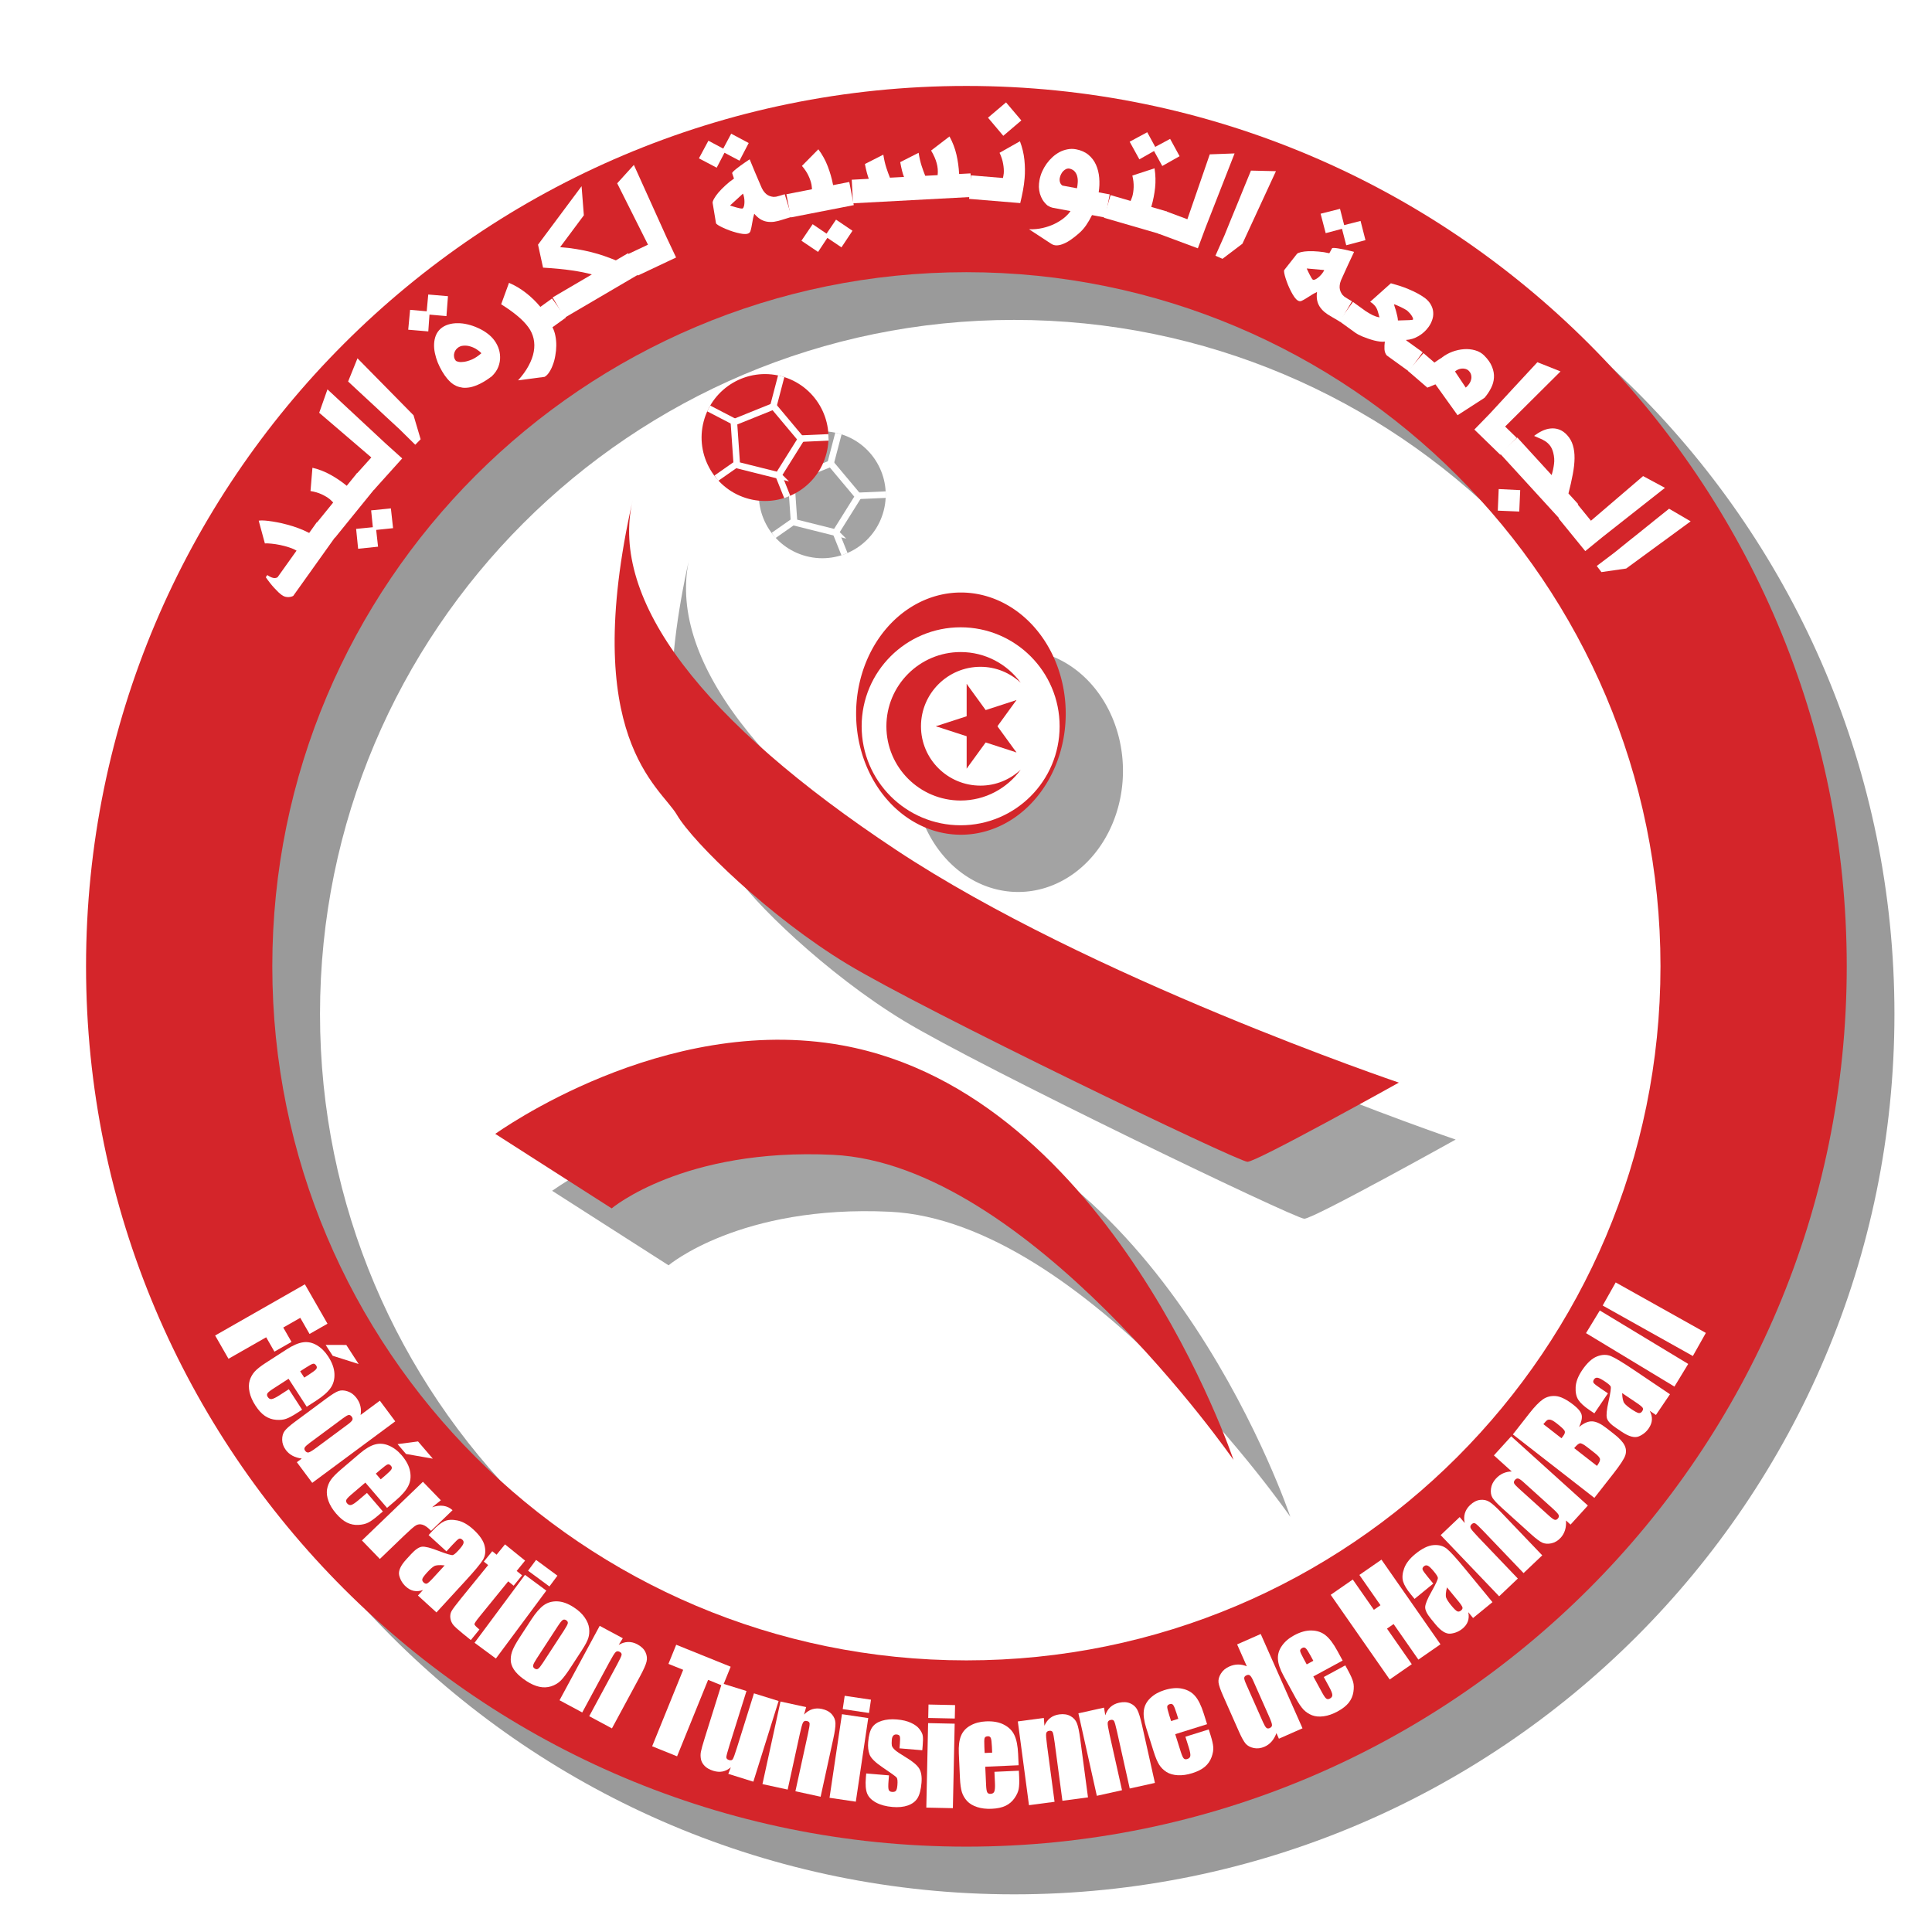 <?xml version="1.0" encoding="UTF-8" standalone="no"?>
<!-- Created with Inkscape (http://www.inkscape.org/) -->

<svg
   xmlns:dc="http://purl.org/dc/elements/1.1/"
   xmlns:cc="http://creativecommons.org/ns#"
   xmlns:rdf="http://www.w3.org/1999/02/22-rdf-syntax-ns#"
   xmlns:svg="http://www.w3.org/2000/svg"
   xmlns="http://www.w3.org/2000/svg"
   xmlns:xlink="http://www.w3.org/1999/xlink"
   xmlns:sodipodi="http://sodipodi.sourceforge.net/DTD/sodipodi-0.dtd"
   xmlns:inkscape="http://www.inkscape.org/namespaces/inkscape"
   width="405"
   height="405"
   id="svg3654"
   version="1.1"
   inkscape:version="0.47 r22583"
   sodipodi:docname="dessin.svg">
  <defs
     id="defs3656">
    <inkscape:perspective
       sodipodi:type="inkscape:persp3d"
       inkscape:vp_x="0 : 526.18109 : 1"
       inkscape:vp_y="0 : 1000 : 0"
       inkscape:vp_z="744.09448 : 526.18109 : 1"
       inkscape:persp3d-origin="372.04724 : 350.78739 : 1"
       id="perspective3662" />
    <inkscape:perspective
       id="perspective3449"
       inkscape:persp3d-origin="0.5 : 0.33333333 : 1"
       inkscape:vp_z="1 : 0.5 : 1"
       inkscape:vp_y="0 : 1000 : 0"
       inkscape:vp_x="0 : 0.5 : 1"
       sodipodi:type="inkscape:persp3d" />
    <filter
       color-interpolation-filters="sRGB"
       id="filter4387"
       inkscape:label="Drop shadow"
       width="1.5"
       height="1.5"
       x="-0.25"
       y="-0.25">
      <feGaussianBlur
         id="feGaussianBlur4389"
         in="SourceAlpha"
         stdDeviation="2,000000"
         result="blur" />
      <feColorMatrix
         id="feColorMatrix4391"
         result="bluralpha"
         type="matrix"
         values="1 0 0 0 0 0 1 0 0 0 0 0 1 0 0 0 0 0 0,300000 0 " />
      <feOffset
         id="feOffset4393"
         in="bluralpha"
         dx="7,000000"
         dy="7,000000"
         result="offsetBlur" />
      <feMerge
         id="feMerge4395">
        <feMergeNode
           id="feMergeNode4397"
           in="offsetBlur" />
        <feMergeNode
           id="feMergeNode4399"
           in="SourceGraphic" />
      </feMerge>
    </filter>
    <filter
       color-interpolation-filters="sRGB"
       id="filter4373"
       inkscape:label="Drop shadow"
       width="1.5"
       height="1.5"
       x="-0.25"
       y="-0.25">
      <feGaussianBlur
         id="feGaussianBlur4375"
         in="SourceAlpha"
         stdDeviation="2,000000"
         result="blur" />
      <feColorMatrix
         id="feColorMatrix4377"
         result="bluralpha"
         type="matrix"
         values="1 0 0 0 0 0 1 0 0 0 0 0 1 0 0 0 0 0 0,300000 0 " />
      <feOffset
         id="feOffset4379"
         in="bluralpha"
         dx="7,000000"
         dy="7,000000"
         result="offsetBlur" />
      <feMerge
         id="feMerge4381">
        <feMergeNode
           id="feMergeNode4383"
           in="offsetBlur" />
        <feMergeNode
           id="feMergeNode4385"
           in="SourceGraphic" />
      </feMerge>
    </filter>
    <filter
       color-interpolation-filters="sRGB"
       id="filter4359"
       inkscape:label="Drop shadow"
       width="1.5"
       height="1.5"
       x="-0.25"
       y="-0.25">
      <feGaussianBlur
         id="feGaussianBlur4361"
         in="SourceAlpha"
         stdDeviation="2,000000"
         result="blur" />
      <feColorMatrix
         id="feColorMatrix4363"
         result="bluralpha"
         type="matrix"
         values="1 0 0 0 0 0 1 0 0 0 0 0 1 0 0 0 0 0 0,300000 0 " />
      <feOffset
         id="feOffset4365"
         in="bluralpha"
         dx="7,000000"
         dy="7,000000"
         result="offsetBlur" />
      <feMerge
         id="feMerge4367">
        <feMergeNode
           id="feMergeNode4369"
           in="offsetBlur" />
        <feMergeNode
           id="feMergeNode4371"
           in="SourceGraphic" />
      </feMerge>
    </filter>
    <filter
       color-interpolation-filters="sRGB"
       id="filter4415"
       inkscape:label="Drop shadow"
       width="1.5"
       height="1.5"
       x="-0.25"
       y="-0.25">
      <feGaussianBlur
         id="feGaussianBlur4417"
         in="SourceAlpha"
         stdDeviation="2,000000"
         result="blur" />
      <feColorMatrix
         id="feColorMatrix4419"
         result="bluralpha"
         type="matrix"
         values="1 0 0 0 0 0 1 0 0 0 0 0 1 0 0 0 0 0 0,300000 0 " />
      <feOffset
         id="feOffset4421"
         in="bluralpha"
         dx="7,000000"
         dy="7,000000"
         result="offsetBlur" />
      <feMerge
         id="feMerge4423">
        <feMergeNode
           id="feMergeNode4425"
           in="offsetBlur" />
        <feMergeNode
           id="feMergeNode4427"
           in="SourceGraphic" />
      </feMerge>
    </filter>
    <filter
       color-interpolation-filters="sRGB"
       id="filter4401"
       inkscape:label="Drop shadow"
       width="1.5"
       height="1.5"
       x="-0.25"
       y="-0.25">
      <feGaussianBlur
         id="feGaussianBlur4403"
         in="SourceAlpha"
         stdDeviation="2,000000"
         result="blur" />
      <feColorMatrix
         id="feColorMatrix4405"
         result="bluralpha"
         type="matrix"
         values="1 0 0 0 0 0 1 0 0 0 0 0 1 0 0 0 0 0 0,300000 0 " />
      <feOffset
         id="feOffset4407"
         in="bluralpha"
         dx="7,000000"
         dy="7,000000"
         result="offsetBlur" />
      <feMerge
         id="feMerge4409">
        <feMergeNode
           id="feMergeNode4411"
           in="offsetBlur" />
        <feMergeNode
           id="feMergeNode4413"
           in="SourceGraphic" />
      </feMerge>
    </filter>
    <filter
       color-interpolation-filters="sRGB"
       id="filter3488"
       inkscape:label="Drop shadow"
       width="1.5"
       height="1.5"
       x="-0.25"
       y="-0.25">
      <feGaussianBlur
         id="feGaussianBlur3490"
         in="SourceAlpha"
         stdDeviation="2,000000"
         result="blur" />
      <feColorMatrix
         id="feColorMatrix3492"
         result="bluralpha"
         type="matrix"
         values="1 0 0 0 0 0 1 0 0 0 0 0 1 0 0 0 0 0 0,300000 0 " />
      <feOffset
         id="feOffset3494"
         in="bluralpha"
         dx="7,000000"
         dy="7,000000"
         result="offsetBlur" />
      <feMerge
         id="feMerge3496">
        <feMergeNode
           id="feMergeNode3498"
           in="offsetBlur" />
        <feMergeNode
           id="feMergeNode3500"
           in="SourceGraphic" />
      </feMerge>
    </filter>
    <filter
       color-interpolation-filters="sRGB"
       id="filter3502"
       inkscape:label="Drop shadow"
       width="1.5"
       height="1.5"
       x="-0.25"
       y="-0.25">
      <feGaussianBlur
         id="feGaussianBlur3504"
         in="SourceAlpha"
         stdDeviation="2,000000"
         result="blur" />
      <feColorMatrix
         id="feColorMatrix3506"
         result="bluralpha"
         type="matrix"
         values="1 0 0 0 0 0 1 0 0 0 0 0 1 0 0 0 0 0 0,300000 0 " />
      <feOffset
         id="feOffset3508"
         in="bluralpha"
         dx="7,000000"
         dy="7,000000"
         result="offsetBlur" />
      <feMerge
         id="feMerge3510">
        <feMergeNode
           id="feMergeNode3512"
           in="offsetBlur" />
        <feMergeNode
           id="feMergeNode3514"
           in="SourceGraphic" />
      </feMerge>
    </filter>
    <filter
       color-interpolation-filters="sRGB"
       id="filter3516"
       inkscape:label="Drop shadow"
       width="1.5"
       height="1.5"
       x="-0.25"
       y="-0.25">
      <feGaussianBlur
         id="feGaussianBlur3518"
         in="SourceAlpha"
         stdDeviation="2,000000"
         result="blur" />
      <feColorMatrix
         id="feColorMatrix3520"
         result="bluralpha"
         type="matrix"
         values="1 0 0 0 0 0 1 0 0 0 0 0 1 0 0 0 0 0 0,300000 0 " />
      <feOffset
         id="feOffset3522"
         in="bluralpha"
         dx="7,000000"
         dy="7,000000"
         result="offsetBlur" />
      <feMerge
         id="feMerge3524">
        <feMergeNode
           id="feMergeNode3526"
           in="offsetBlur" />
        <feMergeNode
           id="feMergeNode3528"
           in="SourceGraphic" />
      </feMerge>
    </filter>
    <filter
       color-interpolation-filters="sRGB"
       id="filter3530"
       inkscape:label="Drop shadow"
       width="1.5"
       height="1.5"
       x="-0.25"
       y="-0.25">
      <feGaussianBlur
         id="feGaussianBlur3532"
         in="SourceAlpha"
         stdDeviation="2,000000"
         result="blur" />
      <feColorMatrix
         id="feColorMatrix3534"
         result="bluralpha"
         type="matrix"
         values="1 0 0 0 0 0 1 0 0 0 0 0 1 0 0 0 0 0 0,300000 0 " />
      <feOffset
         id="feOffset3536"
         in="bluralpha"
         dx="7,000000"
         dy="7,000000"
         result="offsetBlur" />
      <feMerge
         id="feMerge3538">
        <feMergeNode
           id="feMergeNode3540"
           in="offsetBlur" />
        <feMergeNode
           id="feMergeNode3542"
           in="SourceGraphic" />
      </feMerge>
    </filter>
    <filter
       color-interpolation-filters="sRGB"
       id="filter3544"
       inkscape:label="Drop shadow"
       width="1.5"
       height="1.5"
       x="-0.25"
       y="-0.25">
      <feGaussianBlur
         id="feGaussianBlur3546"
         in="SourceAlpha"
         stdDeviation="2,000000"
         result="blur" />
      <feColorMatrix
         id="feColorMatrix3548"
         result="bluralpha"
         type="matrix"
         values="1 0 0 0 0 0 1 0 0 0 0 0 1 0 0 0 0 0 0,300000 0 " />
      <feOffset
         id="feOffset3550"
         in="bluralpha"
         dx="7,000000"
         dy="7,000000"
         result="offsetBlur" />
      <feMerge
         id="feMerge3552">
        <feMergeNode
           id="feMergeNode3554"
           in="offsetBlur" />
        <feMergeNode
           id="feMergeNode3556"
           in="SourceGraphic" />
      </feMerge>
    </filter>
    <filter
       color-interpolation-filters="sRGB"
       id="filter3558"
       inkscape:label="Drop shadow"
       width="1.5"
       height="1.5"
       x="-0.25"
       y="-0.25">
      <feGaussianBlur
         id="feGaussianBlur3560"
         in="SourceAlpha"
         stdDeviation="2,000000"
         result="blur" />
      <feColorMatrix
         id="feColorMatrix3562"
         result="bluralpha"
         type="matrix"
         values="1 0 0 0 0 0 1 0 0 0 0 0 1 0 0 0 0 0 0,300000 0 " />
      <feOffset
         id="feOffset3564"
         in="bluralpha"
         dx="7,000000"
         dy="7,000000"
         result="offsetBlur" />
      <feMerge
         id="feMerge3566">
        <feMergeNode
           id="feMergeNode3568"
           in="offsetBlur" />
        <feMergeNode
           id="feMergeNode3570"
           in="SourceGraphic" />
      </feMerge>
    </filter>
    <filter
       inkscape:collect="always"
       id="filter4035">
      <feGaussianBlur
         inkscape:collect="always"
         stdDeviation="2.7"
         id="feGaussianBlur4037" />
    </filter>
    <filter
       inkscape:collect="always"
       id="filter4111"
       x="-0.228"
       width="1.455"
       y="-0.197"
       height="1.394">
      <feGaussianBlur
         inkscape:collect="always"
         stdDeviation="3.05"
         id="feGaussianBlur4113" />
    </filter>
    <filter
       inkscape:collect="always"
       id="filter4115"
       x="-0.376"
       width="1.752"
       y="-0.376"
       height="1.752">
      <feGaussianBlur
         inkscape:collect="always"
         stdDeviation="3.05"
         id="feGaussianBlur4117" />
    </filter>
    <filter
       inkscape:collect="always"
       id="filter4119">
      <feGaussianBlur
         inkscape:collect="always"
         stdDeviation="4.169"
         id="feGaussianBlur4121" />
    </filter>
    <filter
       inkscape:collect="always"
       id="filter4123"
       x="-0.065"
       width="1.129"
       y="-0.114"
       height="1.227">
      <feGaussianBlur
         inkscape:collect="always"
         stdDeviation="4.169"
         id="feGaussianBlur4125" />
    </filter>
  </defs>
  <sodipodi:namedview
     id="base"
     pagecolor="#ffffff"
     bordercolor="#666666"
     borderopacity="1.0"
     inkscape:pageopacity="0.0"
     inkscape:pageshadow="2"
     inkscape:zoom="0.98994949"
     inkscape:cx="195.32818"
     inkscape:cy="227.85946"
     inkscape:document-units="px"
     inkscape:current-layer="layer3"
     showgrid="false"
     inkscape:window-width="1024"
     inkscape:window-height="693"
     inkscape:window-x="0"
     inkscape:window-y="24"
     inkscape:window-maximized="1" />
  <g
     inkscape:groupmode="layer"
     id="layer3"
     inkscape:label="Fond">
    <path
       transform="matrix(1.367,0,0,1.367,-324.578,-577.13)"
       d="m 409.643,540.398 a 16.071,18.571 0 1 1 -32.143,0 16.071,18.571 0 1 1 32.143,0 z"
       sodipodi:ry="18.571428"
       sodipodi:rx="16.071428"
       sodipodi:cy="540.39789"
       sodipodi:cx="393.57144"
       id="path4039"
       style="fill:#a3a3a3;fill-opacity:1;fill-rule:evenodd;stroke:none;display:inline;filter:url(#filter4111)"
       sodipodi:type="arc" />
    <g
       transform="matrix(1.322,0.346,-0.346,1.322,-134.987,-677.89)"
       id="g4041"
       style="display:inline;fill:#a3a3a3;filter:url(#filter4115);fill-opacity:1">
      <path
         sodipodi:type="arc"
         style="fill:#a3a3a3;fill-opacity:1;fill-rule:evenodd;stroke:none"
         id="path4043"
         sodipodi:cx="362.41071"
         sodipodi:cy="496.38004"
         sodipodi:rx="9.7321424"
         sodipodi:ry="9.7321424"
         d="m 372.143,496.38 c 0,5.375 -4.357,9.732 -9.732,9.732 -5.375,0 -9.732,-4.357 -9.732,-9.732 0,-5.375 4.357,-9.732 9.732,-9.732 5.375,0 9.732,4.357 9.732,9.732 z" />
      <g
         id="g4045"
         style="fill:#a3a3a3;fill-opacity:1">
        <path
           transform="matrix(0.854,0.067,-0.067,0.854,88.583,52.748)"
           d="m 363.661,496.916 -7.632,0.683 -3.008,-7.047 5.773,-5.038 6.575,3.933 -1.709,7.469 z"
           inkscape:randomized="0"
           inkscape:rounded="0"
           inkscape:flatsided="true"
           sodipodi:arg2="1.4815735"
           sodipodi:arg1="0.85325499"
           sodipodi:r2="5.273057"
           sodipodi:r1="6.5178571"
           sodipodi:cy="492.00504"
           sodipodi:cx="359.375"
           sodipodi:sides="5"
           id="path4047"
           style="fill:#a3a3a3;stroke:#ffffff;stroke-width:1.168;fill-opacity:1"
           sodipodi:type="star" />
        <path
           id="path4049"
           d="m 362.428,491.356 0,-4.708"
           style="fill:#a3a3a3;stroke:#ffffff;stroke-width:1;stroke-linecap:butt;stroke-linejoin:miter;stroke-opacity:1;fill-opacity:1" />
        <path
           id="path4051"
           d="m 367.701,495.17 4.121,-1.277"
           style="fill:#a3a3a3;stroke:#ffffff;stroke-width:1;stroke-linecap:butt;stroke-linejoin:miter;stroke-opacity:1;fill-opacity:1" />
        <path
           id="path4053"
           d="m 365.779,501.311 2.237,3.025"
           style="fill:#a3a3a3;stroke:#ffffff;stroke-width:1;stroke-linecap:butt;stroke-linejoin:miter;stroke-opacity:1;fill-opacity:1" />
        <path
           id="path4055"
           d="m 359.196,501.44 -2.433,2.867"
           style="fill:#a3a3a3;stroke:#ffffff;stroke-width:1;stroke-linecap:butt;stroke-linejoin:miter;stroke-opacity:1;fill-opacity:1" />
        <path
           id="path4057"
           d="m 357.133,495.206 -4.22,-0.956"
           style="fill:#a3a3a3;stroke:#ffffff;stroke-width:1;stroke-linecap:butt;stroke-linejoin:miter;stroke-opacity:1;fill-opacity:1" />
      </g>
    </g>
    <path
       id="path4059"
       d="m 144.542,116.843 c -11.228,49.792 5.858,60.043 9.275,65.901 3.417,5.858 19.526,21.479 35.636,31.242 16.109,9.763 82.011,41.493 83.963,41.493 1.953,0 31.73,-16.597 31.73,-16.597 0,0 -64.925,-21.967 -105.442,-48.816 -40.517,-26.849 -60.043,-52.233 -55.162,-73.224 z"
       style="fill:#a3a3a3;fill-opacity:1;stroke:none;display:inline;filter:url(#filter4119)" />
    <path
       sodipodi:nodetypes="ccscsc"
       id="path4061"
       d="m 115.741,249.622 24.408,15.621 c 0,0 15.031,-12.72 46.375,-11.228 41.005,1.953 83.963,63.949 83.963,63.949 0,0 -25.635,-76.633 -82.011,-86.892 -37.598,-6.842 -72.296,18.307 -72.736,18.55 z"
       style="fill:#a3a3a3;fill-opacity:1;stroke:none;display:inline;filter:url(#filter4123)" />
    <g
       transform="matrix(1.367,0,0,1.367,-498.258,-312.082)"
       id="g3255"
       style="fill:#9a9a9a;filter:url(#filter4035);fill-opacity:1">
      <path
         style="fill:#9a9a9a;fill-opacity:1;fill-rule:evenodd;stroke:none;display:inline"
         d="m 520,248.791 c -74.558,0 -135,60.442 -135,135 0,74.558 60.442,135 135,135 74.558,0 135,-60.442 135,-135 0,-74.558 -60.442,-135 -135,-135 z m 0,28.562 c 58.779,0 106.438,47.659 106.438,106.438 0,58.779 -47.659,106.438 -106.438,106.438 -58.779,0 -106.438,-47.659 -106.438,-106.438 0,-58.779 47.659,-106.438 106.438,-106.438 z"
         id="path3257" />
    </g>
    <g
       id="g5201"
       transform="matrix(1.367,0,0,1.367,-508.258,-322.082)">
      <path
         id="path2831"
         d="m 520,248.791 c -74.558,0 -135,60.442 -135,135 0,74.558 60.442,135 135,135 74.558,0 135,-60.442 135,-135 0,-74.558 -60.442,-135 -135,-135 z m 0,28.562 c 58.779,0 106.438,47.659 106.438,106.438 0,58.779 -47.659,106.438 -106.438,106.438 -58.779,0 -106.438,-47.659 -106.438,-106.438 0,-58.779 47.659,-106.438 106.438,-106.438 z"
         style="fill:#d4252a;fill-opacity:1;fill-rule:evenodd;stroke:none;display:inline;" />
    </g>
    <path
       sodipodi:type="arc"
       style="fill:#d4252a;fill-opacity:1;fill-rule:evenodd;stroke:none;display:inline;"
       id="path3612"
       sodipodi:cx="393.57144"
       sodipodi:cy="540.39789"
       sodipodi:rx="16.071428"
       sodipodi:ry="18.571428"
       d="m 409.643,540.398 a 16.071,18.571 0 1 1 -32.143,0 16.071,18.571 0 1 1 32.143,0 z"
       transform="matrix(1.367,0,0,1.367,-336.578,-589.13)" />
    <g
       style="display:inline;"
       id="g4444"
       transform="matrix(1.322,0.346,-0.346,1.322,-146.987,-689.89)">
      <path
         d="m 372.143,496.38 c 0,5.375 -4.357,9.732 -9.732,9.732 -5.375,0 -9.732,-4.357 -9.732,-9.732 0,-5.375 4.357,-9.732 9.732,-9.732 5.375,0 9.732,4.357 9.732,9.732 z"
         sodipodi:ry="9.7321424"
         sodipodi:rx="9.7321424"
         sodipodi:cy="496.38004"
         sodipodi:cx="362.41071"
         id="path3614"
         style="fill:#d4252a;fill-opacity:1;fill-rule:evenodd;stroke:none;"
         sodipodi:type="arc" />
      <g
         id="g4436">
        <path
           sodipodi:type="star"
           style="fill:none;stroke:#ffffff;stroke-width:1.168;"
           id="path3616"
           sodipodi:sides="5"
           sodipodi:cx="359.375"
           sodipodi:cy="492.00504"
           sodipodi:r1="6.5178571"
           sodipodi:r2="5.273057"
           sodipodi:arg1="0.85325499"
           sodipodi:arg2="1.4815735"
           inkscape:flatsided="true"
           inkscape:rounded="0"
           inkscape:randomized="0"
           d="m 363.661,496.916 -7.632,0.683 -3.008,-7.047 5.773,-5.038 6.575,3.933 -1.709,7.469 z"
           transform="matrix(0.854,0.067,-0.067,0.854,88.583,52.748)" />
        <path
           style="fill:none;stroke:#ffffff;stroke-width:1;stroke-linecap:butt;stroke-linejoin:miter;stroke-opacity:1;"
           d="m 362.428,491.356 0,-4.708"
           id="path3618" />
        <path
           style="fill:none;stroke:#ffffff;stroke-width:1;stroke-linecap:butt;stroke-linejoin:miter;stroke-opacity:1;"
           d="m 367.701,495.17 4.121,-1.277"
           id="path3620" />
        <path
           style="fill:none;stroke:#ffffff;stroke-width:1;stroke-linecap:butt;stroke-linejoin:miter;stroke-opacity:1;"
           d="m 365.779,501.311 2.237,3.025"
           id="path3622" />
        <path
           style="fill:none;stroke:#ffffff;stroke-width:1;stroke-linecap:butt;stroke-linejoin:miter;stroke-opacity:1;"
           d="m 359.196,501.44 -2.433,2.867"
           id="path3624" />
        <path
           style="fill:none;stroke:#ffffff;stroke-width:1;stroke-linecap:butt;stroke-linejoin:miter;stroke-opacity:1;"
           d="m 357.133,495.206 -4.22,-0.956"
           id="path3626" />
      </g>
    </g>
    <path
       style="fill:#d4252a;fill-opacity:1;stroke:none;display:inline;"
       d="m 471.067,315.224 c -8.214,36.429 4.286,43.929 6.786,48.214 2.5,4.286 14.286,15.714 26.071,22.857 11.786,7.143 60,30.357 61.429,30.357 1.429,0 23.214,-12.143 23.214,-12.143 0,0 -47.5,-16.071 -77.143,-35.714 -29.643,-19.643 -43.929,-38.214 -40.357,-53.571 z"
       id="path3608"
       transform="matrix(1.367,0,0,1.367,-511.332,-326.019)" />
    <path
       style="fill:#d4252a;fill-opacity:1;stroke:none;display:inline;"
       d="m 449.996,412.367 17.857,11.429 c 0,0 10.997,-9.306 33.929,-8.214 30,1.429 61.429,46.786 61.429,46.786 0,0 -18.755,-56.066 -60,-63.571 -27.507,-5.006 -52.892,13.393 -53.214,13.571 z"
       id="path3610"
       sodipodi:nodetypes="ccscsc"
       transform="matrix(1.367,0,0,1.367,-511.332,-326.019)" />
  </g>
  <g
     inkscape:label="Drapeau"
     inkscape:groupmode="layer"
     id="layer1"
     transform="translate(-254.643,-269.862)">
    <rect
       style="fill:#e70013"
       width="1.037"
       height="1.037"
       x="455.497"
       y="421.586"
       id="rect3714" />
    <g
       id="g3240">
      <path
         id="circle3716"
         transform="translate(254.643,269.862)"
         d="M 201.375 131.5 C 189.917 131.5 180.625 140.792 180.625 152.25 C 180.625 163.708 189.917 173 201.375 173 C 212.833 173 222.125 163.708 222.125 152.25 C 222.125 140.792 212.833 131.5 201.375 131.5 z M 201.375 136.688 C 206.562 136.688 211.141 139.223 213.969 143.125 C 211.747 141.063 208.802 139.781 205.531 139.781 C 198.656 139.781 193.062 145.375 193.062 152.25 C 193.062 159.125 198.656 164.688 205.531 164.688 C 208.802 164.688 211.747 163.406 213.969 161.344 C 211.141 165.245 206.562 167.812 201.375 167.812 C 192.781 167.812 185.812 160.844 185.812 152.25 C 185.812 143.656 192.781 136.688 201.375 136.688 z "
         style="fill:#ffffff" />
      <g
         transform="matrix(0,-9.336,9.336,0,460.165,422.105)"
         id="star"
         style="fill:#d4252a;fill-opacity:1">
        <g
           style="fill:#d4252a;fill-opacity:1"
           id="cone">
          <path
             id="triangle"
             d="M 0,0 0,1 0.5,1"
             style="fill:#d4252a"
             transform="matrix(0.951,0.309,-0.309,0.951,0,-1)" />
          <use
             style="fill:#d4252a;fill-opacity:1"
             id="use3725"
             transform="scale(-1,1)"
             xlink:href="#triangle"
             x="0"
             y="0"
             width="1"
             height="1" />
        </g>
        <use
           style="fill:#d4252a;fill-opacity:1"
           id="use3727"
           transform="matrix(0.309,0.951,-0.951,0.309,0,0)"
           xlink:href="#cone"
           x="0"
           y="0"
           width="1"
           height="1" />
        <use
           style="fill:#d4252a;fill-opacity:1"
           id="use3729"
           transform="matrix(0.309,-0.951,0.951,0.309,0,0)"
           xlink:href="#cone"
           x="0"
           y="0"
           width="1"
           height="1" />
        <use
           style="fill:#d4252a;fill-opacity:1"
           id="use3731"
           transform="matrix(-0.809,0.588,-0.588,-0.809,0,0)"
           xlink:href="#cone"
           x="0"
           y="0"
           width="1"
           height="1" />
        <use
           style="fill:#d4252a;fill-opacity:1"
           id="use3733"
           transform="matrix(-0.809,-0.588,0.588,-0.809,0,0)"
           xlink:href="#cone"
           x="0"
           y="0"
           width="1"
           height="1" />
      </g>
    </g>
  </g>
  <g
     inkscape:groupmode="layer"
     id="layer2"
     inkscape:label="Texte">
    <g
       transform="matrix(1.367,0,0,1.367,-334.625,-586.689)"
       style="font-size:40px;font-style:normal;font-variant:normal;font-weight:normal;font-stretch:normal;text-align:end;text-anchor:end;fill:#ffffff;fill-opacity:1;stroke:none;font-family:Serif;-inkscape-font-specification:Serif"
       id="text4526">
      <path
         d="m 492.363,513.918 c 0.672,-0.543 1.36,-1.099 2.065,-1.668 0.71,-0.562 1.418,-1.127 2.123,-1.696 0.712,-0.574 1.417,-1.142 2.116,-1.706 0.71,-0.562 1.401,-1.114 2.073,-1.657 l 3.307,1.934 -9.887,7.238 -3.797,0.545 -0.715,-0.94 2.715,-2.05"
         style="font-size:26px;text-align:center;line-height:125%;writing-mode:lr-tb;text-anchor:middle;fill:#ffffff;font-family:Hacen Liner XXL;-inkscape-font-specification:Hacen Liner XXL"
         id="path4537" />
      <path
         d="m 486.598,506.386 2.158,2.647 c 1.318,-1.129 2.653,-2.271 4.004,-3.427 1.351,-1.156 2.682,-2.295 3.994,-3.419 l 3.353,1.804 -9.585,7.55 -2.637,2.15 -4.091,-5.019 2.805,-2.286"
         style="font-size:26px;text-align:center;line-height:125%;writing-mode:lr-tb;text-anchor:middle;fill:#ffffff;font-family:Hacen Liner XXL;-inkscape-font-specification:Hacen Liner XXL"
         id="path4539" />
      <path
         d="m 477.91,504.342 -0.147,3.282 -3.292,-0.138 0.139,-3.31 3.299,0.166 m 4.821,-2.309 c 0.176,-0.585 0.297,-1.149 0.363,-1.691 0.078,-0.542 0.041,-1.115 -0.112,-1.721 -0.117,-0.467 -0.289,-0.843 -0.516,-1.128 -0.227,-0.286 -0.483,-0.516 -0.769,-0.69 -0.274,-0.174 -0.558,-0.315 -0.853,-0.425 -0.288,-0.115 -0.556,-0.232 -0.802,-0.35 0.373,-0.295 0.773,-0.546 1.202,-0.755 0.429,-0.208 0.863,-0.336 1.302,-0.382 0.446,-0.052 0.887,-0.002 1.323,0.149 0.442,0.158 0.858,0.449 1.246,0.873 0.411,0.45 0.702,0.969 0.874,1.558 0.178,0.583 0.262,1.246 0.253,1.988 -0.009,0.742 -0.1,1.559 -0.271,2.45 -0.166,0.897 -0.387,1.879 -0.662,2.945 l 1.482,1.621 -2.67,2.442 -9.321,-10.194 2.67,-2.442 5.26,5.753"
         style="font-size:26px;text-align:center;line-height:125%;writing-mode:lr-tb;text-anchor:middle;fill:#ffffff;font-family:Hacen Liner XXL;-inkscape-font-specification:Hacen Liner XXL"
         id="path4541" />
      <path
         d="m 473.25,492.611 c 1.191,-1.286 2.405,-2.602 3.643,-3.948 1.244,-1.34 2.461,-2.653 3.652,-3.939 l 3.548,1.413 -8.499,8.452 1.784,1.734 -2.522,2.594 -3.978,-3.867 2.372,-2.44"
         style="font-size:26px;text-align:center;line-height:125%;writing-mode:lr-tb;text-anchor:middle;fill:#ffffff;font-family:Hacen Liner XXL;-inkscape-font-specification:Hacen Liner XXL"
         id="path4543" />
      <path
         d="m 469.558,488.619 c 0.17,-0.133 0.331,-0.307 0.483,-0.522 0.159,-0.21 0.268,-0.434 0.328,-0.672 0.072,-0.239 0.078,-0.486 0.017,-0.739 -0.049,-0.254 -0.195,-0.493 -0.44,-0.715 -0.128,-0.111 -0.281,-0.186 -0.458,-0.227 -0.165,-0.042 -0.343,-0.056 -0.534,-0.042 -0.179,0.013 -0.362,0.057 -0.548,0.131 -0.18,0.079 -0.347,0.182 -0.499,0.307 l 1.651,2.479 m -4.646,-0.502 c -0.198,0.087 -0.407,0.174 -0.629,0.263 -0.222,0.088 -0.426,0.17 -0.612,0.243 l -2.961,-2.553 2.363,-2.74 1.683,1.451 c 0.194,-0.134 0.388,-0.269 0.582,-0.403 0.206,-0.135 0.407,-0.264 0.602,-0.387 l -0.01,-0.008 c 0.46,-0.352 0.982,-0.64 1.565,-0.863 0.59,-0.218 1.183,-0.349 1.78,-0.393 0.597,-0.044 1.168,0.013 1.714,0.17 0.551,0.151 1.025,0.425 1.42,0.822 l -0.01,-0.008 c 0.57,0.57 0.967,1.141 1.189,1.712 0.234,0.571 0.333,1.131 0.295,1.679 -0.032,0.542 -0.182,1.073 -0.449,1.591 -0.261,0.523 -0.596,1.022 -1.005,1.497 l -4.124,2.663 -3.393,-4.736"
         style="font-size:26px;text-align:center;line-height:125%;writing-mode:lr-tb;text-anchor:middle;fill:#ffffff;font-family:Hacen Liner XXL;-inkscape-font-specification:Hacen Liner XXL"
         id="path4545" />
      <path
         d="m 458.543,475.833 c 0.05,0.162 0.108,0.349 0.173,0.563 0.077,0.212 0.142,0.432 0.197,0.659 0.067,0.226 0.121,0.447 0.162,0.665 0.048,0.223 0.075,0.424 0.08,0.605 0.816,-0.017 1.398,-0.035 1.746,-0.055 0.353,-0.027 0.535,-0.047 0.545,-0.061 0.05,-0.069 0.045,-0.171 -0.013,-0.307 -0.058,-0.136 -0.142,-0.28 -0.252,-0.432 -0.103,-0.147 -0.222,-0.285 -0.358,-0.415 -0.124,-0.131 -0.231,-0.229 -0.32,-0.294 -0.075,-0.054 -0.196,-0.126 -0.362,-0.214 -0.161,-0.095 -0.34,-0.188 -0.536,-0.277 -0.191,-0.096 -0.384,-0.183 -0.579,-0.261 -0.189,-0.085 -0.351,-0.143 -0.483,-0.177 m -6.287,-0.357 1.976,1.427 c 0.209,0.13 0.397,0.245 0.565,0.345 0.175,0.105 0.344,0.196 0.508,0.273 0.164,0.077 0.326,0.141 0.486,0.194 0.167,0.058 0.35,0.101 0.548,0.13 -0.023,-0.069 -0.046,-0.132 -0.067,-0.189 -0.016,-0.064 -0.033,-0.128 -0.049,-0.192 -0.051,-0.204 -0.106,-0.395 -0.165,-0.573 -0.054,-0.185 -0.128,-0.358 -0.22,-0.519 -0.093,-0.161 -0.215,-0.317 -0.367,-0.468 -0.14,-0.153 -0.331,-0.301 -0.572,-0.444 l 3.178,-2.841 c 0.412,0.109 0.851,0.238 1.317,0.387 0.467,0.149 0.928,0.32 1.383,0.513 0.467,0.191 0.923,0.406 1.368,0.643 0.445,0.237 0.85,0.493 1.215,0.768 0.404,0.323 0.7,0.672 0.888,1.048 0.2,0.374 0.307,0.754 0.321,1.139 0.026,0.384 -0.028,0.762 -0.162,1.136 -0.127,0.378 -0.309,0.732 -0.547,1.061 -0.421,0.583 -0.936,1.052 -1.546,1.405 -0.603,0.358 -1.247,0.556 -1.932,0.594 0.041,0.03 0.091,0.076 0.15,0.139 l 2.419,1.746 -2.118,2.934 -3.387,-2.445 c -0.211,-0.257 -0.329,-0.571 -0.352,-0.943 -0.019,-0.379 -6e-4,-0.773 0.055,-1.182 -0.225,0.036 -0.479,0.035 -0.764,-0.004 -0.278,-0.034 -0.572,-0.089 -0.882,-0.167 -0.298,-0.079 -0.601,-0.173 -0.909,-0.28 -0.302,-0.103 -0.585,-0.209 -0.851,-0.317 -0.254,-0.11 -0.477,-0.214 -0.668,-0.31 -0.186,-0.103 -0.321,-0.185 -0.403,-0.244 l -2.532,-1.828 2.118,-2.934"
         style="font-size:26px;text-align:center;line-height:125%;writing-mode:lr-tb;text-anchor:middle;fill:#ffffff;font-family:Hacen Liner XXL;-inkscape-font-specification:Hacen Liner XXL"
         id="path4547" />
      <path
         d="m 445.17,470.352 c 0.066,0.137 0.136,0.286 0.208,0.447 0.08,0.165 0.158,0.324 0.235,0.477 0.084,0.158 0.161,0.301 0.232,0.431 0.078,0.134 0.152,0.242 0.223,0.323 0.063,0.076 0.163,0.091 0.299,0.043 0.143,-0.043 0.295,-0.126 0.455,-0.248 0.172,-0.125 0.34,-0.276 0.504,-0.455 0.164,-0.178 0.298,-0.355 0.401,-0.53 0.021,-0.036 0.043,-0.073 0.064,-0.109 0.026,-0.044 0.048,-0.09 0.066,-0.138 l -2.687,-0.242 m 7.273,-2.567 c -0.307,0.654 -0.614,1.308 -0.92,1.963 -0.299,0.659 -0.599,1.317 -0.898,1.976 -0.159,0.319 -0.272,0.611 -0.339,0.876 -0.056,0.262 -0.078,0.499 -0.066,0.713 0.019,0.218 0.067,0.412 0.142,0.585 0.075,0.172 0.17,0.336 0.285,0.492 0.07,0.081 0.165,0.171 0.283,0.27 0.13,0.096 0.308,0.211 0.534,0.344 l 0.645,0.38 -1.843,3.128 -1.225,-0.722 c -0.453,-0.247 -0.842,-0.506 -1.165,-0.774 -0.311,-0.272 -0.563,-0.562 -0.754,-0.871 -0.184,-0.305 -0.307,-0.638 -0.37,-0.999 -0.058,-0.368 -0.059,-0.767 -0.003,-1.195 -0.188,0.086 -0.387,0.19 -0.596,0.312 -0.198,0.119 -0.4,0.246 -0.607,0.379 -0.202,0.126 -0.404,0.253 -0.607,0.379 -0.198,0.119 -0.391,0.222 -0.579,0.307 -0.179,0.071 -0.364,0.051 -0.554,-0.061 -0.16,-0.095 -0.331,-0.264 -0.511,-0.508 -0.176,-0.251 -0.35,-0.54 -0.521,-0.867 -0.171,-0.327 -0.331,-0.672 -0.481,-1.035 -0.142,-0.359 -0.263,-0.695 -0.363,-1.01 -0.1,-0.314 -0.17,-0.586 -0.211,-0.817 -0.041,-0.23 -0.036,-0.38 0.014,-0.449 l 1.94,-2.467 c 0.091,-0.104 0.296,-0.194 0.616,-0.271 0.32,-0.077 0.707,-0.124 1.159,-0.142 0.46,-0.014 0.965,0.004 1.516,0.053 0.555,0.042 1.112,0.13 1.672,0.263 0.073,-0.124 0.145,-0.254 0.215,-0.389 0.07,-0.136 0.137,-0.258 0.202,-0.367 0.026,-0.044 0.126,-0.063 0.3,-0.059 0.182,0.009 0.398,0.033 0.649,0.073 0.251,0.04 0.517,0.089 0.798,0.146 0.292,0.054 0.558,0.112 0.796,0.174 0.243,0.055 0.441,0.102 0.593,0.143 0.164,0.038 0.244,0.06 0.24,0.068 l 0.013,-0.022 m 1.738,-1.776 -2.95,0.782 -0.652,-2.52 -2.499,0.665 -0.78,-2.979 2.977,-0.751 0.636,2.497 2.514,-0.641 0.753,2.949"
         style="font-size:26px;text-align:center;line-height:125%;writing-mode:lr-tb;text-anchor:middle;fill:#ffffff;font-family:Hacen Liner XXL;-inkscape-font-specification:Hacen Liner XXL"
         id="path4549" />
      <path
         d="m 432.554,465.286 c 0.324,-0.8 0.657,-1.62 0.998,-2.46 0.349,-0.836 0.694,-1.673 1.035,-2.513 0.345,-0.847 0.686,-1.686 1.024,-2.518 0.349,-0.836 0.686,-1.654 1.01,-2.454 l 3.83,0.089 -5.14,11.123 -3.057,2.317 -1.081,-0.475 1.381,-3.11"
         style="font-size:26px;text-align:center;line-height:125%;writing-mode:lr-tb;text-anchor:middle;fill:#ffffff;font-family:Hacen Liner XXL;-inkscape-font-specification:Hacen Liner XXL"
         id="path4551" />
      <path
         d="m 423.67,461.609 3.2,1.191 c 0.566,-1.641 1.139,-3.301 1.719,-4.982 0.58,-1.68 1.152,-3.337 1.715,-4.97 l 3.805,-0.141 -4.446,11.363 -1.187,3.189 -6.068,-2.259 1.262,-3.391"
         style="font-size:26px;text-align:center;line-height:125%;writing-mode:lr-tb;text-anchor:middle;fill:#ffffff;font-family:Hacen Liner XXL;-inkscape-font-specification:Hacen Liner XXL"
         id="path4553" />
      <path
         d="m 415.09,459.099 3.072,0.892 c 0.045,-0.093 0.087,-0.195 0.129,-0.306 0.052,-0.117 0.096,-0.241 0.134,-0.371 0.12,-0.415 0.19,-0.897 0.208,-1.447 0.018,-0.55 -0.049,-1.138 -0.202,-1.764 l 3.403,-1.114 c 0.161,1.025 0.189,2.02 0.085,2.986 -0.104,0.966 -0.288,1.904 -0.552,2.814 l -0.035,0.122 2.414,0.701 -1.008,3.475 -8.657,-2.512 1.008,-3.475 m 10.589,-5.969 -2.657,1.503 -1.264,-2.297 -2.248,1.278 -1.489,-2.706 2.695,-1.452 1.225,2.246 2.286,-1.227 1.45,2.655"
         style="font-size:26px;text-align:center;line-height:125%;writing-mode:lr-tb;text-anchor:middle;fill:#ffffff;font-family:Hacen Liner XXL;-inkscape-font-specification:Hacen Liner XXL"
         id="path4555" />
      <path
         d="m 408.799,455.038 c -0.175,-0.033 -0.346,-0.013 -0.515,0.059 -0.16,0.073 -0.309,0.179 -0.447,0.317 -0.128,0.131 -0.239,0.291 -0.335,0.48 -0.094,0.181 -0.159,0.371 -0.197,0.57 -0.042,0.225 -0.032,0.446 0.031,0.664 0.064,0.21 0.188,0.379 0.37,0.508 l 2.234,0.416 c 0.052,-0.231 0.089,-0.5 0.111,-0.806 0.032,-0.312 0.016,-0.617 -0.049,-0.913 -0.055,-0.303 -0.178,-0.571 -0.367,-0.804 -0.187,-0.242 -0.467,-0.406 -0.838,-0.492 m 0.98,-2.968 c 0.774,0.144 1.414,0.427 1.921,0.849 0.507,0.422 0.894,0.933 1.16,1.534 0.267,0.601 0.432,1.264 0.494,1.99 0.063,0.726 0.036,1.47 -0.08,2.232 l 1.685,0.314 -0.663,3.557 -2.047,-0.382 c -0.278,0.568 -0.582,1.092 -0.913,1.573 -0.329,0.472 -0.688,0.875 -1.077,1.207 -0.392,0.349 -0.786,0.663 -1.183,0.942 -0.388,0.281 -0.769,0.498 -1.142,0.652 -0.366,0.164 -0.715,0.254 -1.045,0.27 -0.33,0.016 -0.629,-0.066 -0.897,-0.245 l -3.396,-2.221 c 0.746,0.018 1.447,-0.049 2.104,-0.202 0.657,-0.153 1.26,-0.363 1.809,-0.631 0.549,-0.268 1.032,-0.57 1.447,-0.905 0.417,-0.344 0.749,-0.695 0.997,-1.054 l -2.746,-0.512 c -0.188,-0.052 -0.349,-0.112 -0.483,-0.18 -0.134,-0.068 -0.239,-0.126 -0.316,-0.175 -0.296,-0.262 -0.54,-0.544 -0.733,-0.847 -0.183,-0.31 -0.322,-0.628 -0.416,-0.956 -0.092,-0.336 -0.145,-0.677 -0.158,-1.024 -0.003,-0.354 0.028,-0.705 0.093,-1.054 0.082,-0.441 0.214,-0.873 0.396,-1.295 0.192,-0.429 0.422,-0.834 0.691,-1.214 0.277,-0.379 0.582,-0.722 0.915,-1.03 0.341,-0.307 0.703,-0.562 1.086,-0.766 0.391,-0.203 0.796,-0.342 1.215,-0.419 0.421,-0.085 0.847,-0.087 1.28,-0.007"
         style="font-size:26px;text-align:center;line-height:125%;writing-mode:lr-tb;text-anchor:middle;fill:#ffffff;font-family:Hacen Liner XXL;-inkscape-font-specification:Hacen Liner XXL"
         id="path4557" />
      <path
         d="m 399.063,444.882 2.345,2.766 -2.768,2.358 -2.344,-2.779 2.766,-2.345 m -5.368,11.188 4.896,0.404 c 0.025,-0.1 0.047,-0.208 0.065,-0.326 0.027,-0.125 0.046,-0.255 0.058,-0.39 0.035,-0.43 0.003,-0.917 -0.096,-1.46 -0.091,-0.543 -0.274,-1.105 -0.549,-1.688 l 3.126,-1.768 c 0.356,0.938 0.583,1.887 0.683,2.846 0.099,0.959 0.111,1.899 0.035,2.818 -0.052,0.633 -0.139,1.271 -0.26,1.915 -0.121,0.644 -0.258,1.278 -0.412,1.902 l -7.844,-0.647 0.297,-3.606"
         style="font-size:26px;text-align:center;line-height:125%;writing-mode:lr-tb;text-anchor:middle;fill:#ffffff;font-family:Hacen Liner XXL;-inkscape-font-specification:Hacen Liner XXL"
         id="path4559" />
      <path
         d="m 375.403,456.741 2.611,-0.14 c -0.099,-0.266 -0.201,-0.595 -0.307,-0.988 -0.106,-0.401 -0.201,-0.828 -0.285,-1.282 l 2.822,-1.435 c 0.116,0.74 0.265,1.397 0.449,1.972 0.183,0.567 0.372,1.086 0.566,1.559 l 2.155,-0.115 c -0.107,-0.265 -0.21,-0.591 -0.306,-0.975 -0.097,-0.393 -0.188,-0.825 -0.273,-1.295 l 2.822,-1.435 c 0.116,0.74 0.265,1.397 0.449,1.972 0.183,0.567 0.372,1.086 0.566,1.559 l 1.902,-0.102 c 0.068,-0.631 0.018,-1.243 -0.149,-1.835 -0.159,-0.602 -0.444,-1.248 -0.854,-1.938 l 2.821,-2.16 c 0.489,0.898 0.843,1.824 1.064,2.778 0.22,0.946 0.358,1.939 0.413,2.978 l 1.749,-0.093 0.193,3.613 -18.217,0.974 -0.193,-3.613"
         style="font-size:26px;text-align:center;line-height:125%;writing-mode:lr-tb;text-anchor:middle;fill:#ffffff;font-family:Hacen Liner XXL;-inkscape-font-specification:Hacen Liner XXL"
         id="path4561" />
      <path
         d="m 365.379,458.967 3.925,-0.766 c -0.003,-0.103 -0.011,-0.213 -0.026,-0.331 -0.008,-0.128 -0.025,-0.258 -0.051,-0.391 -0.083,-0.424 -0.242,-0.884 -0.477,-1.382 -0.235,-0.497 -0.564,-0.989 -0.987,-1.476 l 2.517,-2.548 c 0.62,0.836 1.101,1.708 1.442,2.616 0.349,0.906 0.615,1.825 0.796,2.755 l 0.024,0.125 2.48,-0.484 0.693,3.551 -9.644,1.882 -0.693,-3.551 m 7.616,3.894 -1.457,2.147 -2.132,-1.446 -1.717,2.534 2.547,1.715 1.429,-2.155 2.159,1.454 1.69,-2.542 -2.519,-1.707"
         style="font-size:26px;text-align:center;line-height:125%;writing-mode:lr-tb;text-anchor:middle;fill:#ffffff;font-family:Hacen Liner XXL;-inkscape-font-specification:Hacen Liner XXL"
         id="path4563" />
      <path
         d="m 356.731,460.694 c 0.146,0.044 0.303,0.093 0.47,0.148 0.175,0.052 0.346,0.102 0.511,0.148 0.173,0.044 0.331,0.084 0.475,0.12 0.152,0.033 0.281,0.051 0.388,0.053 0.099,0.005 0.177,-0.059 0.233,-0.191 0.065,-0.135 0.106,-0.303 0.124,-0.503 0.024,-0.211 0.025,-0.437 0.004,-0.679 -0.021,-0.241 -0.061,-0.459 -0.121,-0.653 -0.012,-0.04 -0.025,-0.081 -0.037,-0.121 -0.015,-0.049 -0.034,-0.096 -0.057,-0.142 l -1.99,1.821 m 3.01,-7.101 c 0.276,0.668 0.552,1.335 0.828,2.003 0.284,0.665 0.568,1.33 0.853,1.996 0.129,0.332 0.268,0.613 0.418,0.841 0.156,0.218 0.316,0.394 0.482,0.529 0.174,0.133 0.349,0.229 0.527,0.289 0.178,0.06 0.363,0.101 0.555,0.121 0.107,0.003 0.237,-0.006 0.39,-0.027 0.159,-0.031 0.363,-0.085 0.614,-0.162 l 0.716,-0.22 1.067,3.471 -1.359,0.418 c -0.489,0.168 -0.941,0.28 -1.357,0.338 -0.411,0.047 -0.795,0.036 -1.152,-0.031 -0.349,-0.07 -0.678,-0.203 -0.987,-0.401 -0.311,-0.205 -0.606,-0.473 -0.885,-0.804 -0.064,0.197 -0.121,0.413 -0.172,0.651 -0.045,0.226 -0.088,0.461 -0.129,0.704 -0.043,0.235 -0.086,0.469 -0.129,0.704 -0.045,0.227 -0.1,0.438 -0.163,0.635 -0.069,0.18 -0.208,0.303 -0.418,0.368 -0.178,0.055 -0.418,0.067 -0.72,0.035 -0.304,-0.039 -0.635,-0.106 -0.991,-0.2 -0.357,-0.094 -0.719,-0.208 -1.088,-0.343 -0.361,-0.137 -0.691,-0.275 -0.99,-0.413 -0.299,-0.138 -0.548,-0.27 -0.746,-0.395 -0.198,-0.125 -0.305,-0.229 -0.322,-0.313 l -0.514,-3.096 c -0.015,-0.137 0.056,-0.349 0.216,-0.637 0.159,-0.288 0.385,-0.605 0.677,-0.952 0.3,-0.349 0.654,-0.71 1.061,-1.083 0.405,-0.381 0.846,-0.734 1.322,-1.057 -0.042,-0.138 -0.09,-0.278 -0.143,-0.421 -0.053,-0.143 -0.098,-0.275 -0.135,-0.397 -0.015,-0.049 0.038,-0.136 0.159,-0.261 0.129,-0.128 0.293,-0.272 0.492,-0.43 0.199,-0.159 0.414,-0.322 0.646,-0.491 0.237,-0.179 0.459,-0.336 0.666,-0.47 0.204,-0.142 0.373,-0.256 0.506,-0.342 0.139,-0.096 0.209,-0.14 0.212,-0.132 l -0.007,-0.024 m -0.139,-2.481 -1.413,2.706 -2.301,-1.218 -1.194,2.293 -2.725,-1.433 1.453,-2.705 2.273,1.214 1.222,-2.288 2.685,1.432"
         style="font-size:26px;text-align:center;line-height:125%;writing-mode:lr-tb;text-anchor:middle;fill:#ffffff;font-family:Hacen Liner XXL;-inkscape-font-specification:Hacen Liner XXL"
         id="path4565" />
      <path
         d="m 341.067,468.158 3.088,-1.457 c -0.779,-1.551 -1.566,-3.121 -2.363,-4.711 -0.797,-1.589 -1.583,-3.156 -2.358,-4.699 l 2.557,-2.821 5.022,11.12 1.452,3.077 -5.856,2.763 -1.544,-3.272"
         style="font-size:26px;text-align:center;line-height:125%;writing-mode:lr-tb;text-anchor:middle;fill:#ffffff;font-family:Hacen Liner XXL;-inkscape-font-specification:Hacen Liner XXL"
         id="path4567" />
      <path
         d="m 331.365,477.911 -1.83,-3.121 6.012,-3.526 c -0.835,-0.236 -1.864,-0.442 -3.086,-0.619 -1.215,-0.181 -2.681,-0.321 -4.398,-0.423 l -0.77,-3.522 6.678,-8.965 0.349,4.46 -3.639,4.887 c 0.911,0.064 1.76,0.165 2.547,0.302 0.794,0.133 1.542,0.288 2.245,0.464 0.702,0.177 1.362,0.374 1.98,0.59 0.618,0.217 1.209,0.439 1.774,0.667 l 1.862,-1.092 1.83,3.121 -11.553,6.776"
         style="font-size:26px;text-align:center;line-height:125%;writing-mode:lr-tb;text-anchor:middle;fill:#ffffff;font-family:Hacen Liner XXL;-inkscape-font-specification:Hacen Liner XXL"
         id="path4569" />
      <path
         d="m 329.445,474.951 2.113,2.937 -2.051,1.475 c 0.209,0.392 0.358,0.832 0.449,1.319 0.097,0.483 0.143,0.981 0.138,1.496 -0.005,0.515 -0.055,1.025 -0.15,1.531 -0.083,0.508 -0.208,0.979 -0.376,1.412 -0.156,0.435 -0.342,0.814 -0.559,1.137 -0.211,0.329 -0.447,0.567 -0.708,0.712 l -4.071,0.536 c 0.687,-0.755 1.228,-1.503 1.622,-2.246 0.399,-0.735 0.661,-1.45 0.787,-2.145 0.126,-0.695 0.118,-1.357 -0.021,-1.986 -0.14,-0.629 -0.4,-1.208 -0.781,-1.737 -0.425,-0.591 -0.987,-1.177 -1.687,-1.758 -0.704,-0.588 -1.541,-1.185 -2.509,-1.792 l 1.201,-3.288 c 0.897,0.377 1.759,0.888 2.588,1.532 0.829,0.645 1.569,1.363 2.222,2.155 l 1.793,-1.29"
         style="font-size:26px;text-align:center;line-height:125%;writing-mode:lr-tb;text-anchor:middle;fill:#ffffff;font-family:Hacen Liner XXL;-inkscape-font-specification:Hacen Liner XXL"
         id="path4571" />
      <path
         d="m 314.933,482.561 c -0.142,0.12 -0.26,0.263 -0.352,0.43 -0.086,0.161 -0.142,0.33 -0.169,0.508 -0.021,0.172 -0.011,0.347 0.027,0.525 0.04,0.166 0.12,0.32 0.24,0.462 0.06,0.071 0.205,0.132 0.435,0.181 0.23,0.05 0.522,0.047 0.874,-0.007 0.353,-0.054 0.754,-0.176 1.202,-0.366 0.45,-0.202 0.921,-0.516 1.414,-0.943 -0.175,-0.207 -0.413,-0.405 -0.715,-0.592 -0.301,-0.2 -0.628,-0.351 -0.98,-0.453 -0.345,-0.107 -0.693,-0.146 -1.044,-0.116 -0.35,0.018 -0.661,0.142 -0.933,0.371 m -2.595,-2.96 c 0.344,-0.301 0.741,-0.52 1.191,-0.655 0.457,-0.141 0.937,-0.209 1.441,-0.202 0.505,-0.005 1.016,0.057 1.534,0.185 0.524,0.123 1.029,0.295 1.515,0.516 0.487,0.21 0.937,0.461 1.35,0.755 0.408,0.287 0.754,0.599 1.038,0.935 0.322,0.382 0.58,0.812 0.773,1.291 0.188,0.472 0.287,0.964 0.298,1.476 0.017,0.506 -0.075,1.021 -0.276,1.544 -0.2,0.512 -0.532,0.991 -0.996,1.438 -0.642,0.486 -1.233,0.862 -1.772,1.129 -0.533,0.261 -1.023,0.442 -1.47,0.542 -0.446,0.088 -0.851,0.114 -1.214,0.077 -0.362,-0.049 -0.691,-0.137 -0.987,-0.264 -0.289,-0.133 -0.548,-0.296 -0.778,-0.49 -0.223,-0.199 -0.422,-0.402 -0.597,-0.609 -0.284,-0.336 -0.551,-0.72 -0.803,-1.149 -0.257,-0.436 -0.48,-0.885 -0.669,-1.345 -0.188,-0.472 -0.333,-0.953 -0.436,-1.443 -0.103,-0.489 -0.144,-0.958 -0.124,-1.407 0.021,-0.461 0.109,-0.889 0.262,-1.284 0.154,-0.395 0.393,-0.741 0.719,-1.038 m 1.146,-5.002 -0.233,3.052 -2.602,-0.23 -0.183,2.579 -3.077,-0.262 0.286,-3.048 2.548,0.226 0.237,-2.575 3.023,0.257"
         style="font-size:26px;text-align:center;line-height:125%;writing-mode:lr-tb;text-anchor:middle;fill:#ffffff;font-family:Hacen Liner XXL;-inkscape-font-specification:Hacen Liner XXL"
         id="path4573" />
      <path
         d="m 306.044,494.993 c -0.635,-0.586 -1.285,-1.186 -1.95,-1.801 -0.659,-0.621 -1.321,-1.24 -1.986,-1.855 -0.671,-0.621 -1.336,-1.236 -1.995,-1.846 -0.659,-0.621 -1.306,-1.225 -1.941,-1.81 l 1.434,-3.553 8.596,8.732 1.09,3.678 -0.826,0.844 -2.423,-2.389"
         style="font-size:26px;text-align:center;line-height:125%;writing-mode:lr-tb;text-anchor:middle;fill:#ffffff;font-family:Hacen Liner XXL;-inkscape-font-specification:Hacen Liner XXL"
         id="path4575" />
      <path
         d="m 299.446,501.869 2.284,-2.539 c -1.318,-1.129 -2.652,-2.272 -4.001,-3.43 -1.35,-1.157 -2.68,-2.298 -3.992,-3.421 l 1.267,-3.591 8.933,8.312 2.529,2.276 -4.331,4.813 -2.69,-2.42"
         style="font-size:26px;text-align:center;line-height:125%;writing-mode:lr-tb;text-anchor:middle;fill:#ffffff;font-family:Hacen Liner XXL;-inkscape-font-specification:Hacen Liner XXL"
         id="path4577" />
      <path
         d="m 293.361,509.344 2.52,-3.105 c -0.068,-0.077 -0.146,-0.156 -0.232,-0.238 -0.088,-0.093 -0.184,-0.182 -0.29,-0.268 -0.335,-0.272 -0.752,-0.523 -1.252,-0.754 -0.499,-0.231 -1.067,-0.397 -1.704,-0.5 l 0.296,-3.569 c 1.012,0.244 1.94,0.604 2.784,1.082 0.849,0.471 1.642,1.005 2.378,1.603 l 0.099,0.08 1.592,-1.962 2.81,2.28 -6.191,7.63 -2.81,-2.28 m 8.341,-1.897 0.26,2.581 -2.563,0.258 0.308,3.046 3.054,-0.318 -0.286,-2.57 2.589,-0.27 -0.334,-3.034 -3.028,0.306"
         style="font-size:26px;text-align:center;line-height:125%;writing-mode:lr-tb;text-anchor:middle;fill:#ffffff;font-family:Hacen Liner XXL;-inkscape-font-specification:Hacen Liner XXL"
         id="path4579" />
      <path
         d="m 290.262,513.62 c -0.304,-0.186 -0.684,-0.353 -1.14,-0.501 -0.456,-0.148 -0.919,-0.271 -1.39,-0.368 -0.471,-0.097 -0.917,-0.165 -1.336,-0.204 -0.426,-0.044 -0.756,-0.056 -0.989,-0.035 l -0.946,-3.482 c 0.081,-0.026 0.251,-0.039 0.512,-0.04 0.261,-10e-4 0.586,0.023 0.977,0.073 0.384,0.045 0.823,0.114 1.318,0.207 0.488,0.088 1.006,0.208 1.553,0.359 0.545,0.139 1.106,0.316 1.681,0.529 0.576,0.213 1.142,0.461 1.699,0.744 l 1.18,-1.654 2.945,2.101 -6.57,9.208 c -0.072,0.042 -0.174,0.084 -0.307,0.124 -0.128,0.034 -0.273,0.055 -0.435,0.064 -0.157,0.002 -0.325,-0.018 -0.502,-0.062 -0.172,-0.05 -0.341,-0.134 -0.506,-0.252 -0.152,-0.108 -0.331,-0.257 -0.539,-0.447 -0.203,-0.197 -0.415,-0.416 -0.638,-0.658 -0.222,-0.242 -0.442,-0.503 -0.659,-0.782 -0.223,-0.284 -0.432,-0.568 -0.625,-0.851 l 0.236,-0.331 c 0.31,0.221 0.598,0.364 0.864,0.429 0.266,0.065 0.5,0.035 0.704,-0.09 l 2.913,-4.082"
         style="font-size:26px;text-align:center;line-height:125%;writing-mode:lr-tb;text-anchor:middle;fill:#ffffff;font-family:Hacen Liner XXL;-inkscape-font-specification:Hacen Liner XXL"
         id="path4581" />
    </g>
    <g
       transform="matrix(1.371,0,0,1.367,-335.764,-581.222)"
       style="font-size:40px;font-style:normal;font-variant:normal;font-weight:normal;font-stretch:normal;text-align:end;text-anchor:end;fill:#ffffff;fill-opacity:1;stroke:none;font-family:Serif;-inkscape-font-specification:Serif"
       id="text4583">
      <path
         d="m 291.522,622.127 3.457,6.044 -2.746,1.571 -1.416,-2.475 -2.602,1.489 1.261,2.204 -2.611,1.494 -1.261,-2.204 -5.764,3.297 -2.041,-3.569 13.724,-7.851"
         style="font-size:20px;font-style:normal;font-variant:normal;font-weight:bold;font-stretch:normal;fill:#ffffff;font-family:Impact;-inkscape-font-specification:Impact Bold"
         id="path4594" />
      <path
         d="m 291.802,640.902 -2.774,-4.289 -2.353,1.522 c -0.492,0.318 -0.786,0.559 -0.882,0.722 -0.096,0.163 -0.079,0.346 0.052,0.548 0.163,0.251 0.363,0.358 0.602,0.32 0.248,-0.036 0.642,-0.229 1.184,-0.579 l 1.435,-0.928 2.031,3.141 -0.804,0.52 c -0.672,0.435 -1.217,0.725 -1.635,0.871 -0.414,0.151 -0.927,0.204 -1.538,0.157 -0.612,-0.046 -1.177,-0.243 -1.696,-0.59 -0.51,-0.345 -0.998,-0.878 -1.465,-1.6 -0.453,-0.7 -0.751,-1.383 -0.895,-2.049 -0.144,-0.667 -0.139,-1.263 0.017,-1.79 0.164,-0.525 0.42,-0.981 0.767,-1.368 0.352,-0.391 0.933,-0.847 1.742,-1.371 l 3.174,-2.052 c 0.951,-0.615 1.783,-0.971 2.496,-1.068 0.718,-0.1 1.411,0.049 2.08,0.446 0.673,0.394 1.256,0.971 1.747,1.731 0.601,0.929 0.918,1.81 0.952,2.641 0.043,0.833 -0.151,1.559 -0.58,2.178 -0.42,0.621 -1.158,1.272 -2.213,1.955 l -1.443,0.933 m -0.377,-4.467 0.795,-0.514 c 0.563,-0.364 0.907,-0.629 1.032,-0.796 0.125,-0.166 0.128,-0.342 0.007,-0.528 -0.148,-0.23 -0.311,-0.326 -0.489,-0.289 -0.172,0.034 -0.564,0.249 -1.176,0.645 l -0.795,0.514 0.626,0.968 m 8.315,-2.086 -3.967,-1.261 -1.077,-1.665 3.156,0.006 1.888,2.919"
         style="font-size:20px;font-style:normal;font-variant:normal;font-weight:bold;font-stretch:normal;fill:#ffffff;font-family:Impact;-inkscape-font-specification:Impact Bold"
         id="path4596" />
      <path
         d="m 305.337,643.143 -12.691,9.429 -2.353,-3.167 0.753,-0.559 c -0.539,-0.07 -1.011,-0.214 -1.416,-0.432 -0.405,-0.218 -0.744,-0.51 -1.016,-0.876 -0.365,-0.491 -0.553,-1.012 -0.565,-1.563 -0.007,-0.555 0.121,-1.011 0.383,-1.367 0.266,-0.352 0.783,-0.813 1.551,-1.384 l 4.868,-3.617 c 0.8,-0.594 1.403,-0.966 1.812,-1.115 0.412,-0.144 0.879,-0.126 1.402,0.053 0.528,0.176 0.98,0.517 1.357,1.024 0.291,0.392 0.487,0.802 0.586,1.231 0.103,0.434 0.113,0.889 0.029,1.365 l 2.947,-2.19 2.353,3.167 m -7.26,0.479 c 0.382,-0.283 0.612,-0.508 0.693,-0.673 0.084,-0.16 0.054,-0.336 -0.089,-0.53 -0.14,-0.188 -0.295,-0.272 -0.466,-0.25 -0.162,0.023 -0.446,0.185 -0.854,0.488 l -5.095,3.785 c -0.423,0.314 -0.68,0.554 -0.769,0.717 -0.084,0.16 -0.06,0.329 0.072,0.506 0.151,0.204 0.326,0.285 0.522,0.245 0.202,-0.045 0.593,-0.282 1.173,-0.713 l 4.813,-3.576"
         style="font-size:20px;font-style:normal;font-variant:normal;font-weight:bold;font-stretch:normal;fill:#ffffff;font-family:Impact;-inkscape-font-specification:Impact Bold"
         id="path4598" />
      <path
         d="m 304.085,656.414 -3.319,-3.882 -2.13,1.821 c -0.445,0.381 -0.705,0.658 -0.779,0.833 -0.074,0.174 -0.032,0.353 0.124,0.536 0.195,0.228 0.408,0.307 0.639,0.237 0.241,-0.069 0.606,-0.313 1.096,-0.732 l 1.299,-1.11 2.43,2.843 -0.727,0.622 c -0.609,0.52 -1.11,0.88 -1.504,1.081 -0.39,0.205 -0.891,0.325 -1.504,0.36 -0.612,0.035 -1.199,-0.085 -1.759,-0.359 -0.551,-0.274 -1.106,-0.738 -1.664,-1.391 -0.541,-0.633 -0.928,-1.271 -1.159,-1.912 -0.231,-0.641 -0.305,-1.234 -0.221,-1.777 0.093,-0.542 0.286,-1.028 0.578,-1.458 0.297,-0.434 0.812,-0.964 1.544,-1.59 l 2.873,-2.456 c 0.861,-0.736 1.638,-1.199 2.332,-1.39 0.699,-0.195 1.405,-0.139 2.12,0.166 0.72,0.301 1.374,0.796 1.962,1.483 0.719,0.841 1.151,1.672 1.294,2.491 0.153,0.82 0.058,1.565 -0.286,2.236 -0.334,0.671 -0.979,1.415 -1.934,2.231 l -1.306,1.117 m -0.967,-4.377 0.72,-0.616 c 0.51,-0.436 0.816,-0.744 0.917,-0.926 0.102,-0.181 0.081,-0.356 -0.063,-0.524 -0.178,-0.208 -0.352,-0.282 -0.523,-0.221 -0.166,0.056 -0.526,0.321 -1.08,0.795 l -0.72,0.616 0.749,0.876 m 7.964,-3.172 -4.099,-0.723 -1.288,-1.507 3.128,-0.413 2.259,2.643"
         style="font-size:20px;font-style:normal;font-variant:normal;font-weight:bold;font-stretch:normal;fill:#ffffff;font-family:Impact;-inkscape-font-specification:Impact Bold"
         id="path4600" />
      <path
         d="m 312.31,655.248 -1.331,1.067 c 1.274,-0.433 2.314,-0.283 3.121,0.45 l -3.282,3.166 c -0.502,-0.52 -0.94,-0.834 -1.316,-0.942 -0.376,-0.108 -0.717,-0.068 -1.024,0.12 -0.303,0.183 -0.906,0.711 -1.81,1.584 l -3.683,3.553 -2.739,-2.839 9.326,-8.997 2.739,2.839"
         style="font-size:20px;font-style:normal;font-variant:normal;font-weight:bold;font-stretch:normal;fill:#ffffff;font-family:Impact;-inkscape-font-specification:Impact Bold"
         id="path4602" />
      <path
         d="m 313.168,663.08 -2.73,-2.499 0.587,-0.641 c 0.677,-0.739 1.282,-1.232 1.815,-1.476 0.542,-0.245 1.211,-0.286 2.006,-0.123 0.795,0.163 1.603,0.621 2.424,1.372 0.984,0.901 1.566,1.756 1.744,2.564 0.183,0.803 0.092,1.505 -0.273,2.106 -0.361,0.597 -1.264,1.685 -2.711,3.264 l -4.392,4.797 -2.831,-2.592 0.778,-0.85 c -0.49,0.178 -0.956,0.224 -1.397,0.138 -0.432,-0.087 -0.843,-0.308 -1.232,-0.665 -0.509,-0.466 -0.847,-1.036 -1.015,-1.711 -0.159,-0.675 0.204,-1.495 1.087,-2.46 l 0.719,-0.785 c 0.655,-0.715 1.214,-1.1 1.677,-1.152 0.463,-0.053 1.299,0.157 2.509,0.629 1.298,0.5 2.041,0.716 2.227,0.648 0.186,-0.068 0.461,-0.301 0.826,-0.7 0.457,-0.499 0.716,-0.859 0.775,-1.078 0.069,-0.22 0.017,-0.409 -0.156,-0.567 -0.197,-0.18 -0.379,-0.228 -0.545,-0.142 -0.162,0.081 -0.487,0.388 -0.975,0.921 l -0.917,1.001 m -0.278,2.155 c -0.778,-0.086 -1.311,-0.048 -1.599,0.112 -0.283,0.165 -0.622,0.463 -1.018,0.895 -0.453,0.495 -0.714,0.842 -0.783,1.044 -0.065,0.206 -9.6e-4,0.396 0.191,0.572 0.182,0.167 0.351,0.22 0.505,0.157 0.163,-0.062 0.465,-0.334 0.904,-0.814 l 1.8,-1.966"
         style="font-size:20px;font-style:normal;font-variant:normal;font-weight:bold;font-stretch:normal;fill:#ffffff;font-family:Impact;-inkscape-font-specification:Impact Bold"
         id="path4604" />
      <path
         d="m 325.189,664.499 -1.286,1.585 0.827,0.67 -1.292,1.593 -0.827,-0.67 -4.367,5.386 c -0.537,0.662 -0.804,1.058 -0.799,1.187 0.009,0.133 0.264,0.403 0.765,0.809 l -1.316,1.623 -1.236,-1.003 c -0.698,-0.566 -1.173,-0.998 -1.427,-1.295 -0.249,-0.303 -0.403,-0.65 -0.463,-1.042 -0.055,-0.397 -0.002,-0.752 0.16,-1.065 0.166,-0.318 0.655,-0.978 1.467,-1.979 l 4.146,-5.112 -0.66,-0.535 1.292,-1.593 0.66,0.535 1.286,-1.585 3.072,2.491"
         style="font-size:20px;font-style:normal;font-variant:normal;font-weight:bold;font-stretch:normal;fill:#ffffff;font-family:Impact;-inkscape-font-specification:Impact Bold"
         id="path4606" />
      <path
         d="m 330.136,666.807 -1.226,1.656 -3.265,-2.417 1.226,-1.656 3.265,2.417 m -1.697,2.292 -7.711,10.415 -3.265,-2.417 7.711,-10.415 3.265,2.417"
         style="font-size:20px;font-style:normal;font-variant:normal;font-weight:bold;font-stretch:normal;fill:#ffffff;font-family:Impact;-inkscape-font-specification:Impact Bold"
         id="path4608" />
      <path
         d="m 333.908,678.19 -1.729,2.661 c -0.635,0.977 -1.151,1.663 -1.547,2.058 -0.393,0.389 -0.88,0.679 -1.461,0.868 -0.578,0.184 -1.182,0.206 -1.814,0.067 -0.623,-0.141 -1.262,-0.424 -1.917,-0.85 -0.732,-0.475 -1.3,-0.957 -1.705,-1.445 -0.401,-0.494 -0.639,-0.994 -0.714,-1.5 -0.066,-0.508 -0.009,-1.031 0.168,-1.568 0.181,-0.542 0.572,-1.274 1.171,-2.197 l 1.809,-2.784 c 0.656,-1.01 1.278,-1.728 1.865,-2.154 0.587,-0.426 1.277,-0.626 2.068,-0.601 0.791,0.025 1.629,0.325 2.513,0.899 0.742,0.482 1.306,1.008 1.69,1.575 0.393,0.566 0.619,1.12 0.678,1.663 0.059,0.543 0.018,1.036 -0.123,1.48 -0.136,0.448 -0.453,1.056 -0.954,1.826 m -2.776,-2.968 c 0.362,-0.557 0.559,-0.926 0.591,-1.107 0.036,-0.186 -0.045,-0.343 -0.241,-0.471 -0.197,-0.128 -0.375,-0.139 -0.537,-0.034 -0.158,0.099 -0.418,0.427 -0.779,0.984 l -3.187,4.905 c -0.333,0.513 -0.519,0.87 -0.556,1.071 -0.034,0.195 0.045,0.355 0.236,0.479 0.197,0.128 0.371,0.14 0.523,0.037 0.158,-0.099 0.389,-0.384 0.694,-0.853 l 3.256,-5.012"
         style="font-size:20px;font-style:normal;font-variant:normal;font-weight:bold;font-stretch:normal;fill:#ffffff;font-family:Impact;-inkscape-font-specification:Impact Bold"
         id="path4610" />
      <path
         d="m 340.131,676.404 -0.625,1.017 c 0.477,-0.283 0.952,-0.43 1.425,-0.442 0.481,-0.015 0.96,0.106 1.435,0.362 0.596,0.321 1.008,0.724 1.235,1.208 0.227,0.485 0.28,0.971 0.157,1.46 -0.119,0.483 -0.448,1.223 -0.984,2.221 l -4.304,7.997 -3.474,-1.87 4.253,-7.903 c 0.423,-0.785 0.654,-1.278 0.695,-1.478 0.041,-0.2 -0.056,-0.363 -0.291,-0.489 -0.247,-0.133 -0.455,-0.116 -0.626,0.051 -0.168,0.161 -0.483,0.671 -0.946,1.531 l -4.151,7.714 -3.474,-1.87 6.141,-11.411 3.534,1.902"
         style="font-size:20px;font-style:normal;font-variant:normal;font-weight:bold;font-stretch:normal;fill:#ffffff;font-family:Impact;-inkscape-font-specification:Impact Bold"
         id="path4612" />
      <path
         d="m 356.625,680.77 -1.187,2.933 -2.263,-0.916 -4.744,11.723 -3.811,-1.542 4.744,-11.723 -2.254,-0.912 1.187,-2.933 8.328,3.37"
         style="font-size:20px;font-style:normal;font-variant:normal;font-weight:bold;font-stretch:normal;fill:#ffffff;font-family:Impact;-inkscape-font-specification:Impact Bold"
         id="path4614" />
      <path
         d="m 363.954,686.028 -3.861,12.37 -3.831,-1.196 0.385,-1.005 c -0.391,0.335 -0.812,0.548 -1.263,0.639 -0.443,0.087 -0.913,0.052 -1.41,-0.103 -0.566,-0.177 -1.004,-0.422 -1.315,-0.738 -0.311,-0.315 -0.505,-0.666 -0.582,-1.051 -0.071,-0.384 -0.073,-0.759 -0.006,-1.127 0.069,-0.374 0.269,-1.092 0.601,-2.155 l 2.604,-8.343 3.766,1.176 -2.628,8.418 c -0.301,0.963 -0.451,1.544 -0.452,1.741 0.006,0.2 0.139,0.34 0.4,0.422 0.28,0.087 0.473,0.045 0.581,-0.125 0.114,-0.169 0.329,-0.76 0.645,-1.773 l 2.599,-8.325 3.766,1.176"
         style="font-size:20px;font-style:normal;font-variant:normal;font-weight:bold;font-stretch:normal;fill:#ffffff;font-family:Impact;-inkscape-font-specification:Impact Bold"
         id="path4616" />
      <path
         d="m 368.166,686.961 -0.32,1.15 c 0.381,-0.403 0.797,-0.676 1.248,-0.818 0.458,-0.147 0.952,-0.162 1.48,-0.047 0.662,0.144 1.168,0.418 1.52,0.821 0.352,0.403 0.536,0.856 0.553,1.36 0.018,0.497 -0.093,1.299 -0.334,2.406 l -1.934,8.874 -3.855,-0.84 1.911,-8.769 c 0.19,-0.871 0.277,-1.409 0.261,-1.612 -0.016,-0.203 -0.154,-0.333 -0.415,-0.39 -0.274,-0.06 -0.47,0.014 -0.588,0.222 -0.117,0.201 -0.28,0.779 -0.488,1.733 l -1.865,8.559 -3.855,-0.84 2.759,-12.662 3.922,0.855"
         style="font-size:20px;font-style:normal;font-variant:normal;font-weight:bold;font-stretch:normal;fill:#ffffff;font-family:Impact;-inkscape-font-specification:Impact Bold"
         id="path4618" />
      <path
         d="m 378.078,685.825 -0.302,2.038 -4.019,-0.596 0.302,-2.038 4.019,0.596 m -0.418,2.821 -1.901,12.819 -4.019,-0.596 1.901,-12.819 4.019,0.596"
         style="font-size:20px;font-style:normal;font-variant:normal;font-weight:bold;font-stretch:normal;fill:#ffffff;font-family:Impact;-inkscape-font-specification:Impact Bold"
         id="path4620" />
      <path
         d="m 385.92,693.579 -3.484,-0.294 0.059,-0.701 c 0.05,-0.597 0.046,-0.976 -0.012,-1.138 -0.051,-0.168 -0.213,-0.263 -0.485,-0.286 -0.221,-0.019 -0.392,0.042 -0.515,0.182 -0.122,0.133 -0.196,0.346 -0.22,0.638 -0.033,0.396 -0.032,0.69 0.004,0.882 0.043,0.187 0.192,0.402 0.445,0.645 0.26,0.244 0.801,0.613 1.622,1.107 1.095,0.654 1.8,1.243 2.115,1.766 0.315,0.523 0.433,1.255 0.354,2.196 -0.089,1.051 -0.292,1.834 -0.61,2.35 -0.317,0.509 -0.809,0.882 -1.476,1.12 -0.66,0.232 -1.441,0.31 -2.342,0.234 -0.999,-0.084 -1.842,-0.312 -2.53,-0.684 -0.681,-0.371 -1.132,-0.834 -1.353,-1.388 -0.221,-0.554 -0.286,-1.37 -0.195,-2.447 l 0.053,-0.623 3.484,0.294 -0.069,0.817 c -0.059,0.694 -0.054,1.149 0.012,1.363 0.073,0.215 0.24,0.334 0.499,0.356 0.279,0.024 0.479,-0.028 0.601,-0.155 0.122,-0.133 0.202,-0.424 0.24,-0.872 0.052,-0.616 0.013,-1.008 -0.116,-1.176 -0.136,-0.168 -0.859,-0.693 -2.17,-1.575 -1.1,-0.746 -1.754,-1.393 -1.963,-1.94 -0.208,-0.553 -0.282,-1.193 -0.22,-1.92 0.087,-1.031 0.287,-1.779 0.601,-2.243 0.314,-0.47 0.807,-0.811 1.478,-1.022 0.678,-0.211 1.448,-0.28 2.311,-0.207 0.856,0.072 1.574,0.244 2.152,0.515 0.585,0.265 1.022,0.589 1.31,0.973 0.294,0.384 0.461,0.731 0.5,1.042 0.046,0.311 0.041,0.791 -0.014,1.44 l -0.063,0.749"
         style="font-size:20px;font-style:normal;font-variant:normal;font-weight:bold;font-stretch:normal;fill:#ffffff;font-family:Impact;-inkscape-font-specification:Impact Bold"
         id="path4622" />
      <path
         d="m 390.936,686.654 -0.044,2.06 -4.062,-0.086 0.044,-2.06 4.062,0.086 m -0.06,2.851 -0.275,12.956 -4.062,-0.086 0.275,-12.956 4.062,0.086"
         style="font-size:20px;font-style:normal;font-variant:normal;font-weight:bold;font-stretch:normal;fill:#ffffff;font-family:Impact;-inkscape-font-specification:Impact Bold"
         id="path4624" />
      <path
         d="m 400.655,695.877 -5.102,0.23 0.126,2.8 c 0.026,0.585 0.086,0.961 0.178,1.126 0.092,0.165 0.259,0.243 0.499,0.232 0.299,-0.013 0.493,-0.133 0.58,-0.359 0.094,-0.232 0.126,-0.67 0.097,-1.314 l -0.077,-1.707 3.736,-0.168 0.043,0.956 c 0.036,0.8 0.012,1.417 -0.073,1.851 -0.078,0.434 -0.292,0.903 -0.64,1.407 -0.349,0.504 -0.804,0.893 -1.365,1.166 -0.555,0.266 -1.262,0.419 -2.12,0.457 -0.832,0.037 -1.573,-0.05 -2.221,-0.262 -0.648,-0.212 -1.161,-0.518 -1.537,-0.918 -0.37,-0.407 -0.635,-0.858 -0.794,-1.352 -0.159,-0.501 -0.261,-1.233 -0.304,-2.196 l -0.17,-3.775 c -0.051,-1.132 0.062,-2.03 0.338,-2.694 0.276,-0.671 0.754,-1.194 1.435,-1.57 0.68,-0.383 1.472,-0.594 2.376,-0.635 1.106,-0.05 2.026,0.12 2.76,0.511 0.741,0.384 1.27,0.917 1.587,1.6 0.324,0.676 0.514,1.642 0.571,2.897 l 0.077,1.717 m -4.046,-1.929 -0.043,-0.946 c -0.03,-0.67 -0.086,-1.101 -0.166,-1.293 -0.08,-0.192 -0.231,-0.283 -0.452,-0.273 -0.273,0.012 -0.438,0.105 -0.496,0.277 -0.058,0.166 -0.07,0.613 -0.037,1.341 l 0.043,0.946 1.151,-0.052"
         style="font-size:20px;font-style:normal;font-variant:normal;font-weight:bold;font-stretch:normal;fill:#ffffff;font-family:Impact;-inkscape-font-specification:Impact Bold"
         id="path4626" />
      <path
         d="m 404.509,688.63 0.089,1.19 c 0.221,-0.509 0.52,-0.906 0.896,-1.193 0.381,-0.294 0.84,-0.476 1.376,-0.547 0.671,-0.089 1.241,-0.004 1.709,0.256 0.468,0.26 0.795,0.623 0.982,1.091 0.186,0.461 0.354,1.253 0.503,2.376 l 1.195,9.003 -3.911,0.519 -1.181,-8.897 c -0.117,-0.884 -0.218,-1.419 -0.302,-1.605 -0.084,-0.186 -0.258,-0.261 -0.523,-0.226 -0.278,0.037 -0.437,0.173 -0.478,0.408 -0.042,0.229 0.001,0.827 0.13,1.795 l 1.153,8.684 -3.911,0.519 -1.705,-12.846 3.979,-0.528"
         style="font-size:20px;font-style:normal;font-variant:normal;font-weight:bold;font-stretch:normal;fill:#ffffff;font-family:Impact;-inkscape-font-specification:Impact Bold"
         id="path4628" />
      <path
         d="m 413.71,687.043 0.192,1.178 c 0.176,-0.526 0.439,-0.948 0.789,-1.266 0.354,-0.326 0.795,-0.547 1.323,-0.665 0.661,-0.147 1.236,-0.112 1.724,0.106 0.489,0.218 0.847,0.552 1.073,1.002 0.225,0.443 0.461,1.218 0.708,2.324 l 1.974,8.865 -3.851,0.858 -1.951,-8.76 c -0.194,-0.871 -0.341,-1.395 -0.44,-1.573 -0.1,-0.178 -0.28,-0.238 -0.54,-0.18 -0.273,0.061 -0.42,0.21 -0.44,0.448 -0.022,0.232 0.073,0.824 0.286,1.777 l 1.904,8.55 -3.851,0.858 -2.817,-12.649 3.918,-0.872"
         style="font-size:20px;font-style:normal;font-variant:normal;font-weight:bold;font-stretch:normal;fill:#ffffff;font-family:Impact;-inkscape-font-specification:Impact Bold"
         id="path4630" />
      <path
         d="m 429.469,689.583 -4.873,1.53 0.84,2.674 c 0.176,0.559 0.329,0.907 0.461,1.043 0.131,0.136 0.312,0.168 0.542,0.096 0.286,-0.09 0.442,-0.255 0.469,-0.495 0.031,-0.249 -0.05,-0.68 -0.243,-1.295 l -0.512,-1.63 3.568,-1.121 0.287,0.913 c 0.24,0.764 0.375,1.367 0.404,1.808 0.036,0.439 -0.051,0.947 -0.258,1.524 -0.208,0.577 -0.548,1.069 -1.02,1.477 -0.468,0.4 -1.112,0.728 -1.932,0.986 -0.795,0.25 -1.533,0.355 -2.214,0.317 -0.681,-0.039 -1.255,-0.203 -1.721,-0.493 -0.462,-0.298 -0.834,-0.666 -1.114,-1.104 -0.283,-0.444 -0.568,-1.125 -0.857,-2.044 l -1.132,-3.606 c -0.339,-1.081 -0.461,-1.978 -0.364,-2.69 0.095,-0.719 0.423,-1.347 0.984,-1.885 0.559,-0.544 1.271,-0.952 2.134,-1.223 1.056,-0.332 1.989,-0.403 2.799,-0.214 0.814,0.181 1.462,0.561 1.944,1.14 0.486,0.571 0.918,1.455 1.294,2.654 l 0.515,1.64 m -4.405,-0.827 -0.284,-0.904 c -0.201,-0.64 -0.365,-1.042 -0.492,-1.207 -0.127,-0.165 -0.296,-0.214 -0.507,-0.148 -0.261,0.082 -0.397,0.213 -0.408,0.394 -0.013,0.175 0.089,0.61 0.308,1.306 l 0.284,0.904 1.099,-0.345"
         style="font-size:20px;font-style:normal;font-variant:normal;font-weight:bold;font-stretch:normal;fill:#ffffff;font-family:Impact;-inkscape-font-specification:Impact Bold"
         id="path4632" />
      <path
         d="m 437.669,675.752 6.391,14.461 -3.609,1.595 -0.379,-0.858 c -0.187,0.51 -0.432,0.938 -0.734,1.286 -0.302,0.347 -0.662,0.613 -1.078,0.797 -0.56,0.247 -1.11,0.316 -1.649,0.206 -0.542,-0.116 -0.959,-0.341 -1.249,-0.676 -0.284,-0.337 -0.62,-0.943 -1.007,-1.819 l -2.451,-5.547 c -0.403,-0.911 -0.632,-1.582 -0.687,-2.013 -0.049,-0.434 0.071,-0.886 0.362,-1.356 0.288,-0.476 0.721,-0.842 1.298,-1.097 0.447,-0.197 0.89,-0.297 1.33,-0.3 0.446,-0.005 0.892,0.086 1.338,0.274 l -1.484,-3.359 3.609,-1.595 m -1.137,7.186 c -0.192,-0.435 -0.36,-0.709 -0.503,-0.824 -0.137,-0.117 -0.316,-0.127 -0.536,-0.03 -0.214,0.095 -0.33,0.228 -0.347,0.399 -0.014,0.163 0.082,0.476 0.288,0.941 l 2.566,5.806 c 0.213,0.482 0.39,0.785 0.53,0.908 0.137,0.117 0.307,0.131 0.51,0.042 0.232,-0.103 0.35,-0.254 0.354,-0.455 10e-4,-0.207 -0.144,-0.641 -0.437,-1.302 l -2.424,-5.484"
         style="font-size:20px;font-style:normal;font-variant:normal;font-weight:bold;font-stretch:normal;fill:#ffffff;font-family:Impact;-inkscape-font-specification:Impact Bold"
         id="path4634" />
      <path
         d="m 450.199,679.824 -4.488,2.439 1.338,2.463 c 0.28,0.515 0.497,0.826 0.652,0.935 0.155,0.108 0.339,0.105 0.55,-0.01 0.263,-0.143 0.385,-0.335 0.365,-0.576 -0.017,-0.25 -0.18,-0.658 -0.488,-1.224 l -0.816,-1.502 3.286,-1.786 0.457,0.841 c 0.382,0.704 0.63,1.269 0.744,1.696 0.119,0.424 0.133,0.939 0.04,1.546 -0.093,0.606 -0.332,1.155 -0.717,1.646 -0.383,0.482 -0.951,0.928 -1.707,1.339 -0.732,0.398 -1.436,0.643 -2.112,0.736 -0.676,0.093 -1.27,0.042 -1.784,-0.153 -0.511,-0.204 -0.946,-0.493 -1.306,-0.869 -0.363,-0.381 -0.774,-0.995 -1.234,-1.841 l -1.805,-3.321 c -0.541,-0.995 -0.832,-1.852 -0.874,-2.57 -0.045,-0.724 0.156,-1.404 0.603,-2.04 0.444,-0.642 1.064,-1.178 1.859,-1.61 0.972,-0.528 1.874,-0.778 2.706,-0.748 0.834,0.021 1.543,0.269 2.127,0.744 0.587,0.466 1.18,1.252 1.78,2.356 l 0.821,1.51 m -4.482,0.035 -0.452,-0.832 c -0.32,-0.589 -0.558,-0.952 -0.715,-1.09 -0.156,-0.137 -0.332,-0.153 -0.526,-0.048 -0.24,0.131 -0.349,0.286 -0.325,0.466 0.021,0.174 0.205,0.581 0.553,1.222 l 0.452,0.832 1.012,-0.55"
         style="font-size:20px;font-style:normal;font-variant:normal;font-weight:bold;font-stretch:normal;fill:#ffffff;font-family:Impact;-inkscape-font-specification:Impact Bold"
         id="path4636" />
      <path
         d="m 456.131,664.35 9.022,12.983 -3.376,2.346 -3.79,-5.453 -1.01,0.702 3.79,5.453 -3.376,2.346 -9.022,-12.983 3.376,-2.346 3.227,4.643 1.01,-0.702 -3.227,-4.643 3.376,-2.346"
         style="font-size:20px;font-style:normal;font-variant:normal;font-weight:bold;font-stretch:normal;fill:#ffffff;font-family:Impact;-inkscape-font-specification:Impact Bold"
         id="path4638" />
      <path
         d="m 464.054,668.023 -2.862,2.346 -0.551,-0.672 c -0.636,-0.775 -1.037,-1.444 -1.203,-2.007 -0.165,-0.572 -0.111,-1.239 0.164,-2.003 0.275,-0.764 0.842,-1.499 1.703,-2.204 1.032,-0.846 1.961,-1.3 2.786,-1.362 0.821,-0.067 1.503,0.123 2.046,0.57 0.539,0.442 1.488,1.491 2.845,3.148 l 4.123,5.03 -2.968,2.433 -0.731,-0.891 c 0.107,0.51 0.086,0.978 -0.063,1.402 -0.148,0.416 -0.425,0.791 -0.833,1.125 -0.534,0.437 -1.146,0.691 -1.838,0.762 -0.691,0.061 -1.451,-0.414 -2.28,-1.426 l -0.675,-0.823 c -0.615,-0.75 -0.916,-1.358 -0.902,-1.824 0.014,-0.466 0.34,-1.264 0.98,-2.394 0.68,-1.214 1,-1.918 0.959,-2.112 -0.041,-0.194 -0.233,-0.5 -0.575,-0.917 -0.429,-0.524 -0.748,-0.83 -0.957,-0.921 -0.208,-0.099 -0.402,-0.074 -0.583,0.074 -0.206,0.169 -0.279,0.342 -0.218,0.52 0.057,0.172 0.315,0.538 0.773,1.097 l 0.861,1.05 m 2.093,0.582 c -0.195,0.758 -0.234,1.291 -0.117,1.598 0.123,0.304 0.37,0.682 0.741,1.135 0.425,0.519 0.732,0.827 0.922,0.924 0.194,0.093 0.392,0.057 0.594,-0.108 0.191,-0.157 0.267,-0.316 0.228,-0.477 -0.039,-0.17 -0.264,-0.507 -0.677,-1.011 l -1.69,-2.062"
         style="font-size:20px;font-style:normal;font-variant:normal;font-weight:bold;font-stretch:normal;fill:#ffffff;font-family:Impact;-inkscape-font-specification:Impact Bold"
         id="path4640" />
      <path
         d="m 468.091,657.82 0.773,0.91 c -0.121,-0.542 -0.113,-1.039 0.022,-1.491 0.135,-0.462 0.399,-0.879 0.79,-1.252 0.49,-0.467 1.001,-0.733 1.532,-0.799 0.531,-0.066 1.01,0.036 1.436,0.304 0.422,0.263 1.024,0.805 1.805,1.625 l 6.266,6.574 -2.856,2.722 -6.192,-6.496 c -0.615,-0.646 -1.012,-1.019 -1.189,-1.12 -0.177,-0.101 -0.362,-0.059 -0.556,0.125 -0.203,0.193 -0.251,0.397 -0.146,0.611 0.101,0.21 0.488,0.668 1.162,1.375 l 6.044,6.341 -2.856,2.722 -8.941,-9.38 2.905,-2.769"
         style="font-size:20px;font-style:normal;font-variant:normal;font-weight:bold;font-stretch:normal;fill:#ffffff;font-family:Impact;-inkscape-font-specification:Impact Bold"
         id="path4642" />
      <path
         d="m 475.972,645.439 11.719,10.613 -2.648,2.924 -0.695,-0.629 c 0.036,0.542 -0.013,1.033 -0.148,1.473 -0.135,0.44 -0.355,0.829 -0.661,1.167 -0.411,0.454 -0.885,0.74 -1.423,0.859 -0.543,0.114 -1.015,0.078 -1.416,-0.11 -0.397,-0.192 -0.95,-0.61 -1.659,-1.252 l -4.495,-4.071 c -0.738,-0.669 -1.22,-1.189 -1.446,-1.56 -0.221,-0.376 -0.295,-0.838 -0.221,-1.386 0.07,-0.552 0.316,-1.062 0.74,-1.53 0.328,-0.362 0.692,-0.633 1.093,-0.815 0.406,-0.186 0.85,-0.284 1.334,-0.294 l -2.722,-2.465 2.648,-2.924 m 1.883,7.028 c -0.352,-0.319 -0.617,-0.502 -0.795,-0.548 -0.173,-0.051 -0.34,0.012 -0.502,0.191 -0.157,0.174 -0.209,0.342 -0.155,0.505 0.054,0.154 0.269,0.402 0.645,0.742 l 4.705,4.261 c 0.391,0.354 0.675,0.559 0.853,0.615 0.173,0.051 0.334,-0.005 0.482,-0.169 0.17,-0.188 0.216,-0.375 0.138,-0.56 -0.083,-0.189 -0.393,-0.527 -0.928,-1.012 l -4.445,-4.025"
         style="font-size:20px;font-style:normal;font-variant:normal;font-weight:bold;font-stretch:normal;fill:#ffffff;font-family:Impact;-inkscape-font-specification:Impact Bold"
         id="path4644" />
      <path
         d="m 476.224,645.147 2.525,-3.233 c 0.797,-1.021 1.48,-1.731 2.048,-2.13 0.572,-0.404 1.228,-0.578 1.968,-0.52 0.735,0.053 1.641,0.501 2.718,1.342 0.729,0.569 1.146,1.081 1.253,1.537 0.111,0.45 -0.019,1.071 -0.39,1.864 0.754,-0.617 1.433,-0.904 2.037,-0.863 0.598,0.038 1.303,0.373 2.114,1.006 l 1.154,0.902 c 0.841,0.657 1.389,1.242 1.642,1.753 0.257,0.506 0.296,1.028 0.116,1.565 -0.18,0.537 -0.779,1.457 -1.796,2.76 l -2.927,3.748 -12.461,-9.732 m 4.663,-1.575 2.771,2.164 c 0.103,-0.143 0.185,-0.252 0.245,-0.329 0.248,-0.318 0.33,-0.581 0.244,-0.788 -0.091,-0.211 -0.506,-0.606 -1.245,-1.183 -0.39,-0.305 -0.69,-0.481 -0.9,-0.529 -0.215,-0.052 -0.389,-0.036 -0.523,0.05 -0.129,0.081 -0.327,0.286 -0.592,0.615 m 4.71,3.679 3.486,2.723 c 0.341,-0.469 0.496,-0.815 0.464,-1.038 -0.028,-0.228 -0.294,-0.539 -0.796,-0.932 l -1.162,-0.908 c -0.534,-0.417 -0.901,-0.613 -1.102,-0.588 -0.201,0.025 -0.498,0.272 -0.89,0.743"
         style="font-size:20px;font-style:normal;font-variant:normal;font-weight:bold;font-stretch:normal;fill:#ffffff;font-family:Impact;-inkscape-font-specification:Impact Bold"
         id="path4646" />
      <path
         d="m 490.757,638.849 -2.072,3.067 -0.72,-0.486 c -0.831,-0.561 -1.406,-1.087 -1.727,-1.579 -0.322,-0.5 -0.461,-1.156 -0.416,-1.966 0.045,-0.81 0.379,-1.677 1.002,-2.6 0.747,-1.106 1.507,-1.806 2.28,-2.102 0.767,-0.299 1.475,-0.312 2.124,-0.039 0.643,0.269 1.852,1.003 3.627,2.202 l 5.39,3.641 -2.148,3.18 -0.955,-0.645 c 0.248,0.458 0.362,0.912 0.341,1.362 -0.022,0.44 -0.181,0.879 -0.477,1.316 -0.386,0.572 -0.901,0.99 -1.543,1.256 -0.644,0.256 -1.509,0.018 -2.593,-0.715 l -0.882,-0.596 c -0.804,-0.543 -1.266,-1.04 -1.386,-1.49 -0.12,-0.45 -0.035,-1.308 0.254,-2.574 0.304,-1.358 0.409,-2.124 0.315,-2.298 -0.095,-0.174 -0.366,-0.412 -0.814,-0.715 -0.561,-0.379 -0.954,-0.582 -1.18,-0.608 -0.227,-0.036 -0.407,0.044 -0.538,0.238 -0.149,0.221 -0.17,0.408 -0.06,0.56 0.104,0.149 0.455,0.425 1.054,0.83 l 1.125,0.76 m 2.172,-0.041 c 0.03,0.782 0.145,1.304 0.345,1.565 0.204,0.256 0.549,0.548 1.035,0.876 0.556,0.375 0.938,0.583 1.147,0.622 0.213,0.034 0.392,-0.057 0.538,-0.273 0.138,-0.205 0.166,-0.379 0.082,-0.522 -0.086,-0.152 -0.398,-0.41 -0.938,-0.775 l -2.209,-1.492"
         style="font-size:20px;font-style:normal;font-variant:normal;font-weight:bold;font-stretch:normal;fill:#ffffff;font-family:Impact;-inkscape-font-specification:Impact Bold"
         id="path4648" />
      <path
         d="m 489.515,626.14 13.519,8.198 -2.107,3.474 -13.519,-8.198 2.107,-3.474"
         style="font-size:20px;font-style:normal;font-variant:normal;font-weight:bold;font-stretch:normal;fill:#ffffff;font-family:Impact;-inkscape-font-specification:Impact Bold"
         id="path4650" />
      <path
         d="m 491.946,621.84 13.786,7.741 -1.989,3.542 -13.786,-7.741 1.989,-3.542"
         style="font-size:20px;font-style:normal;font-variant:normal;font-weight:bold;font-stretch:normal;fill:#ffffff;font-family:Impact;-inkscape-font-specification:Impact Bold"
         id="path4652" />
    </g>
  </g>
</svg>
